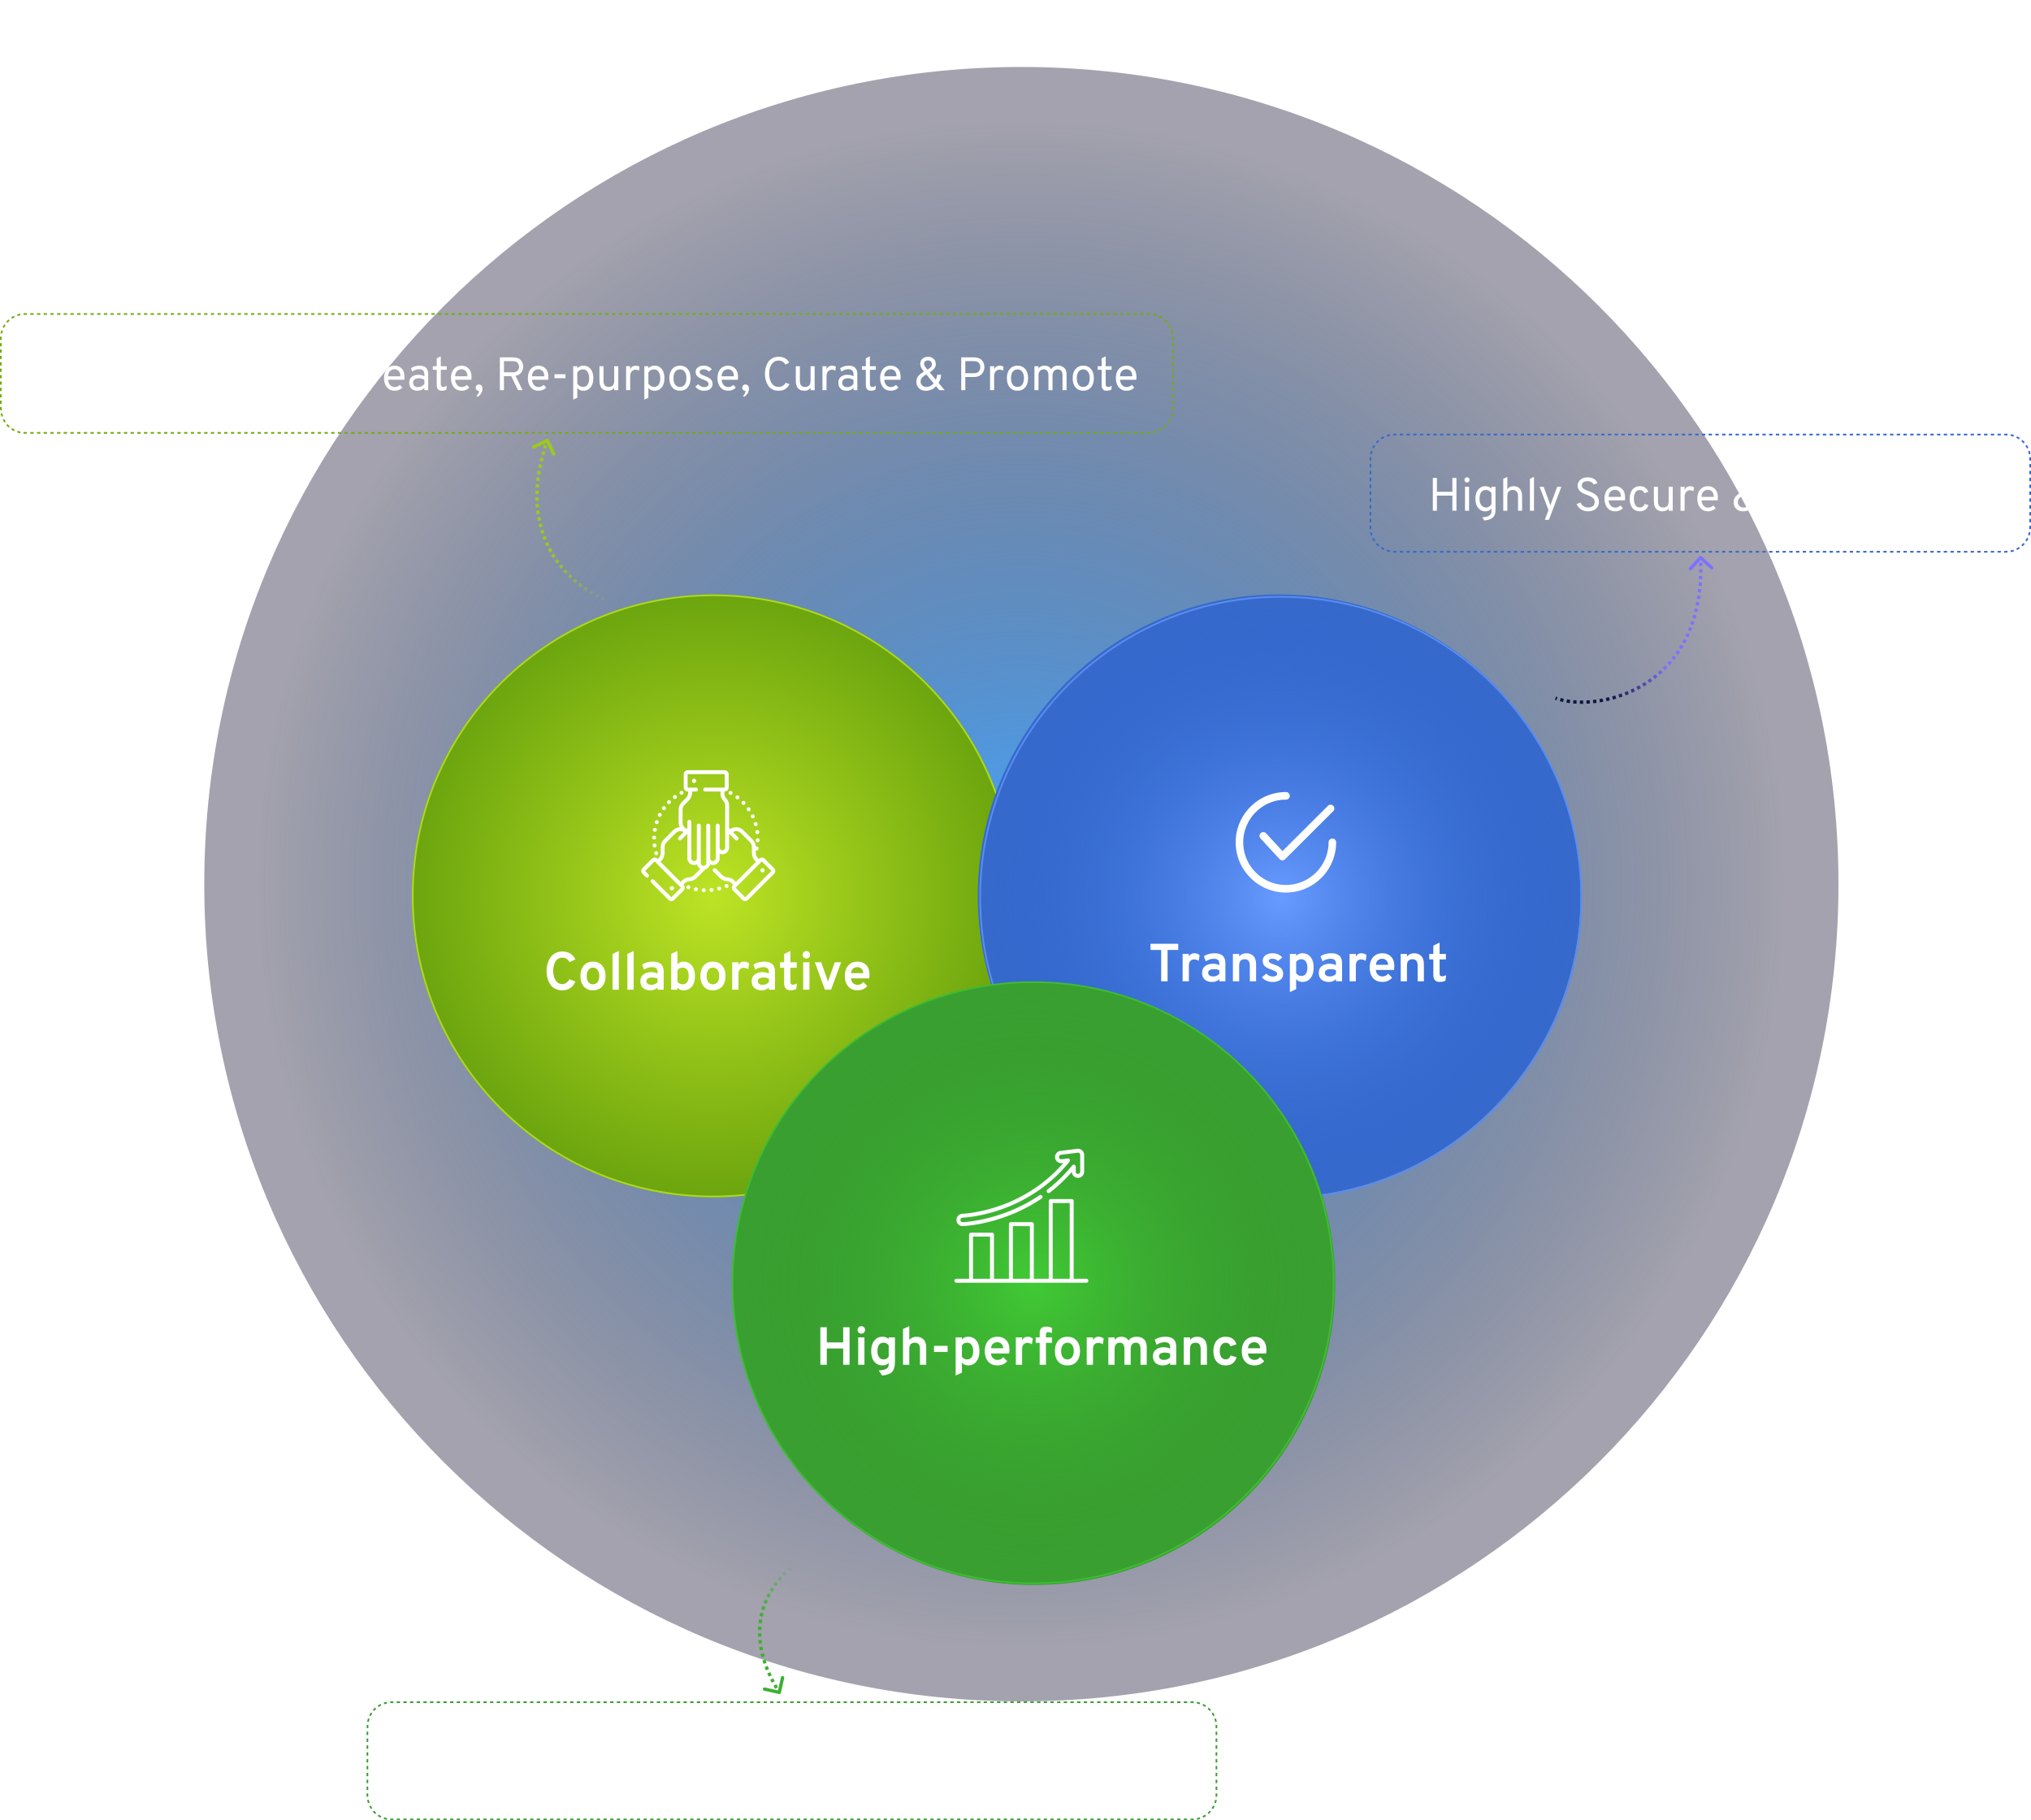 <svg xmlns:xlink="http://www.w3.org/1999/xlink" xmlns="http://www.w3.org/2000/svg" width="1213" height="1087"
     fill="none">
    <style><![CDATA[.B{fill:#fff}.C{fill-rule:evenodd}.D{color-interpolation-filters:sRGB}.E{flood-opacity:0}]]></style>
    <g filter="url(#A)">
        <path d="M1098 528c0 269.515-218.485 488-488 488S122 797.515 122 528 340.485 40 610 40s488 218.485 488 488z"
              fill="url(#E)"/>
    </g>
    <use xlink:href="#L" fill="#77c712"/>
    <use xlink:href="#L" fill="url(#F)"/>
    <use xlink:href="#M" fill="#aed820" class="C"/>
    <path d="M415.869 529.92l-.235 1.148.226-1.149a1.172 1.172 0 1 0-.453 2.299.17.17 0 0 0 .022.004 1.19 1.19 0 0 0 .221.022 1.17 1.17 0 0 0 1.149-.952 1.17 1.17 0 0 0-.93-1.372zm8.959.377l.117 1.165-.12-1.165c-.644.066-1.112.642-1.046 1.286a1.17 1.17 0 0 0 1.164 1.052l.122-.006.032-.004a1.17 1.17 0 0 0 1.024-1.294c-.072-.64-.652-1.102-1.293-1.034zm-4.486.146a1.17 1.17 0 0 0-1.231 1.118 1.18 1.18 0 0 0 1.125 1.224l.054.001a1.17 1.17 0 0 0 1.17-1.119c.029-.646-.471-1.194-1.118-1.224zm-8.802-1.714l-.015-.006c-.609-.218-1.273.1-1.492.709a1.18 1.18 0 0 0 .714 1.503 1.17 1.17 0 1 0 .793-2.206zm17.711.747l.289 1.136-.293-1.135a1.17 1.17 0 0 0-.843 1.427c.137.528.613.88 1.134.88.097 0 .196-.012.294-.038.005-.001.026-.007.031-.008a1.17 1.17 0 0 0 .82-1.432c-.166-.622-.808-.993-1.432-.83zm4.237-1.478l.464 1.075-.468-1.074c-.593.259-.865.949-.607 1.543.193.441.624.704 1.076.704.155 0 .315-.032.467-.098a.24.24 0 0 0 .028-.013c.588-.265.848-.953.585-1.542s-.954-.854-1.545-.595zm-26.424-53.419c.188 0 .379-.045.555-.139a1.172 1.172 0 0 0-1.103-2.068l-.014.007c-.57.305-.78 1.011-.475 1.582.21.394.618.618 1.037.618zm-13.555 13.088a1.17 1.17 0 0 0 1.582-.494l.021-.041a1.172 1.172 0 1 0-2.098-1.046c-.299.573-.078 1.28.495 1.581zm-1.65 4.407c.124.043.251.063.376.063a1.17 1.17 0 0 0 1.109-.797l.016-.046a1.172 1.172 0 1 0-2.237-.703c-.205.613.124 1.277.736 1.483zm3.961-8.506c.209.151.45.224.689.224a1.17 1.17 0 0 0 .948-.482l.016-.021a1.17 1.17 0 0 0-.272-1.632c-.526-.377-1.258-.256-1.635.269l.944.694-.948-.689a1.17 1.17 0 0 0 .258 1.637zm7.265-6.459c.246 0 .494-.078.706-.239a1.172 1.172 0 0 0-1.384-1.891l-.03.022c-.515.391-.617 1.128-.226 1.643a1.17 1.17 0 0 0 .934.465zm-12.272 32.74a1.17 1.17 0 0 0 1.118.826 1.15 1.15 0 0 0 .345-.053 1.17 1.17 0 0 0 .779-1.456 1.17 1.17 0 0 0-1.435-.808c-.625.17-.993.815-.823 1.439l.016.052zm8.733-29.652a1.17 1.17 0 0 0 .839-.352c.457-.458.457-1.2 0-1.657a1.17 1.17 0 0 0-1.658 0l-.019.02a1.17 1.17 0 0 0 .018 1.655c.228.224.524.334.82.334zm-7.438 24.542c-.083-.637-.664-1.089-1.301-1.013a1.17 1.17 0 0 0-1.025 1.303l.006.047a1.17 1.17 0 0 0 1.158.999c.056 0 .113-.004.171-.013.638-.092 1.08-.686.991-1.323zm-1.473-3.357l.036.001a1.17 1.17 0 0 0 1.17-1.138l.002-.05c0-.647-.525-1.172-1.172-1.172a1.17 1.17 0 0 0-1.172 1.157 1.17 1.17 0 0 0 1.136 1.202zm.257-4.699c.071.012.139.018.208.018.557 0 1.051-.398 1.153-.965l.008-.051a1.17 1.17 0 0 0-.989-1.33c-.633-.094-1.226.341-1.328.972-.111.636.313 1.242.948 1.356zm55.28-12.746c.227.33.592.506.964.506.229 0 .461-.067.664-.206.532-.367.667-1.097.301-1.63l-.974.652.97-.658a1.17 1.17 0 0 0-1.627-.312c-.536.363-.676 1.092-.313 1.628l.015.02zm5.985 11.793c-.644.072-1.106.653-1.034 1.296l.006.051c.084.584.586 1.005 1.159 1.005.055 0 .111-.003.168-.011.635-.091 1.078-.676.996-1.311-.074-.642-.656-1.102-1.295-1.03zm-1.978-3.308l.005.015a1.17 1.17 0 0 0 1.123.842 1.15 1.15 0 0 0 .331-.048 1.17 1.17 0 0 0 .794-1.455l-.005-.015a1.172 1.172 0 0 0-2.248.661zm-1.655-4.381c.204.416.622.658 1.057.658a1.16 1.16 0 0 0 .514-.12 1.17 1.17 0 0 0 .535-1.565l-1.062.495 1.061-.498a1.17 1.17 0 0 0-1.559-.563c-.585.275-.838.972-.564 1.558l.018.035zm-5.304-7.764c.23.235.533.352.837.352.296 0 .592-.111.82-.335a1.18 1.18 0 0 0-1.626-1.71 1.17 1.17 0 0 0-.066 1.656l.035.037zm9.317 20.346c-.644-.016-1.183.489-1.205 1.133a1.17 1.17 0 0 0 1.105 1.223c.023.002.044.002.067.002a1.17 1.17 0 0 0 1.168-1.107l.002-.048a1.17 1.17 0 0 0-1.137-1.203zm-16.811-26.1l.028.015a1.16 1.16 0 0 0 .547.137c.417 0 .82-.225 1.032-.618.305-.569.09-1.279-.476-1.587l-.567 1.026.563-1.028c-.567-.311-1.28-.103-1.591.464s-.103 1.28.464 1.591zm3.964 2.571l.018.014c.212.161.46.238.708.238a1.17 1.17 0 0 0 .934-.464c.391-.516.29-1.25-.225-1.642l-.008-.005a1.17 1.17 0 0 0-1.643.215c-.394.514-.297 1.25.216 1.644zm22.587 41.27l-5.501-5.511a2.46 2.46 0 0 0-1.753-.727c-.661 0-1.284.258-1.751.727l-.128.128-.361-.362c-.446-.447-.792-.968-1.026-1.535a1.19 1.19 0 0 0-.084-.217 4.75 4.75 0 0 1-.273-1.592v-1.559a1.17 1.17 0 0 0 .349.119c.067.011.133.017.199.017a1.17 1.17 0 0 0 1.151-.961 1.17 1.17 0 0 0-1.706-1.258c-.072-1.665-.753-3.22-1.937-4.406l-5.337-5.347c-1.197-1.199-2.79-1.859-4.483-1.859-1.311 0-2.56.397-3.614 1.133l-.566-.57v-13.403a6.65 6.65 0 0 0-1.651-4.389 4.73 4.73 0 0 1-1.174-3.121v-.982h.08a2.48 2.48 0 0 0 2.478-2.478v-7.795a2.48 2.48 0 0 0-2.478-2.478h-21.89a2.48 2.48 0 0 0-2.477 2.478v7.795a2.48 2.48 0 0 0 2.477 2.478h.181v.514c0 1.263-.492 2.451-1.383 3.344l-2.363 2.367a6.61 6.61 0 0 0-1.944 4.701v7.561c0 1.027.247 1.997.681 2.856-1.554.09-3.003.738-4.112 1.848l-5.337 5.347a6.61 6.61 0 0 0-1.944 4.701v3.347a4.7 4.7 0 0 1-1.383 3.344l-.357.358-.131-.124a2.46 2.46 0 0 0-3.504 0l-5.502 5.511c-.964.966-.964 2.538 0 3.505l1.884 1.886a1.17 1.17 0 0 0 1.658.002c.457-.458.459-1.199.001-1.658l-1.884-1.887c-.053-.053-.053-.139 0-.192l5.502-5.511c.051-.051.135-.052.186 0l.956.958h.001l13.06 13.083 1.463 1.466c.053.053.053.139 0 .192l-5.501 5.511c-.052.052-.136.052-.187 0l-10.278-10.296a1.172 1.172 0 1 0-1.659 1.656l10.279 10.296a2.46 2.46 0 0 0 3.504 0l5.501-5.511c.964-.966.964-2.538 0-3.504l-.06-.06.694-.695c.81-.813 1.887-1.301 3.032-1.375 1.61-.104 3.126-.791 4.266-1.935l5.054-5.064c1.458-.383 2.592-1.57 2.901-3.057a3.97 3.97 0 0 0 1.712.386c2.204 0 3.997-1.795 3.997-4.002v-2.782c.505.23 1.064.359 1.654.359 2.204 0 3.996-1.795 3.996-4.002v-8.226l3.605 3.622a1.17 1.17 0 0 0 .831.345c.299 0 .598-.113.827-.341.458-.457.46-1.198.004-1.657l-3.006-3.02a3.96 3.96 0 0 1 4.744.681l5.337 5.345c.812.814 1.26 1.896 1.26 3.046v3.347a7.03 7.03 0 0 0 2.067 5l.364.365-1.7 1.703-10.281 10.298-.573-.574-.018-.017-.101-.102c-1.213-1.215-2.825-1.946-4.538-2.057-1.041-.067-2.022-.512-2.763-1.254l-3.851-3.83c-.459-.456-1.201-.455-1.658.004s-.454 1.202.005 1.658l3.849 3.826c1.14 1.144 2.656 1.831 4.267 1.935a4.71 4.71 0 0 1 3.031 1.374l.057.057a1.12 1.12 0 0 0 .097.098l.54.54-.06.061c-.964.966-.964 2.538 0 3.504l5.501 5.511c.468.468 1.09.727 1.753.727a2.46 2.46 0 0 0 1.752-.727l15.48-15.507c.964-.966.964-2.538 0-3.504zm-10.091-11.653l-.022-.003-.214-.044.236.047zm-37.703 15.929a4.29 4.29 0 0 1-2.76 1.251c-1.713.111-3.325.842-4.538 2.057l-.692.693-.623-.624-.023-.024-11.335-11.353.364-.365a7.03 7.03 0 0 0 2.067-5v-3.347a4.28 4.28 0 0 1 1.26-3.046l5.337-5.345a3.96 3.96 0 0 1 2.824-1.172c.684 0 1.342.172 1.926.494l-3.01 3.016a1.17 1.17 0 0 0 .829 1.999c.3 0 .601-.115.83-.343l3.595-3.603v14.63c0 2.207 1.793 4.002 3.997 4.002a3.97 3.97 0 0 0 1.735-.396c.238 1.161.98 2.14 1.986 2.698l-3.769 3.778zm18.629-16.506a1.66 1.66 0 0 1-1.653 1.658 1.66 1.66 0 0 1-1.654-1.658v-13.072a1.172 1.172 0 1 0-2.343 0v19.497a1.66 1.66 0 0 1-1.654 1.658c-.818 0-1.498-.6-1.629-1.384v-19.785a1.17 1.17 0 1 0-2.368.014v19.496a4.26 4.26 0 0 0 .024.44v2.361c0 .915-.741 1.659-1.653 1.659a1.66 1.66 0 0 1-1.653-1.659v-22.325a1.172 1.172 0 1 0-2.344 0v19.524a1.66 1.66 0 0 1-1.653 1.659c-.912 0-1.653-.744-1.653-1.659V490.76c0-.648-.525-1.173-1.172-1.173a1.17 1.17 0 0 0-1.172 1.173v4.032c-.098.031-.194.076-.282.135a4.01 4.01 0 0 1-2.597-3.751v-7.561a4.28 4.28 0 0 1 1.259-3.045l2.363-2.367a7.03 7.03 0 0 0 2.067-5v-.514h2.356a1.172 1.172 0 1 0 0-2.344h-4.88c-.074 0-.134-.06-.134-.134v-7.795c0-.074.06-.135.134-.135h21.89c.074 0 .134.061.134.135v7.795c0 .074-.06.134-.134.134h-11.508c-.647 0-1.172.525-1.172 1.172s.525 1.172 1.172 1.172h9.084v.982c0 1.719.623 3.376 1.755 4.667a4.31 4.31 0 0 1 1.07 2.843v24.953zm27.506 14.078l-15.48 15.507c-.026.026-.057.039-.093.039s-.067-.013-.094-.039l-5.501-5.511c-.053-.053-.053-.139 0-.192l.886-.888h0l8.987-9.002 5.607-5.617a.13.13 0 0 1 .186 0l5.502 5.511c.053.053.053.139 0 .192zm-46.087-55.149a1.25 1.25 0 1 0 0 2.5 1.25 1.25 0 1 0 0-2.5zm40.875 53.419a1.25 1.25 0 1 0 0 2.5 1.25 1.25 0 1 0 0-2.5zm-52.877 11.956a1.25 1.25 0 1 0-1.248 1.25 1.25 1.25 0 0 0 1.248-1.25z"
          class="B"/>
    <g filter="url(#B)" class="B">
        <path d="M335.816 589.384c-1.344 0-2.56-.224-3.648-.672s-1.984-1.045-2.688-1.792c-.683-.746-1.259-1.632-1.728-2.656a14.18 14.18 0 0 1-1.024-3.136c-.192-1.066-.288-2.176-.288-3.328a15.72 15.72 0 0 1 .512-4c.341-1.301.864-2.528 1.568-3.68.704-1.173 1.685-2.112 2.944-2.816 1.259-.725 2.709-1.088 4.352-1.088 1.984 0 3.648.47 4.992 1.408 1.344.918 2.283 2.038 2.816 3.36l-3.456 1.568c-.597-.917-1.227-1.589-1.888-2.016-.64-.426-1.461-.64-2.464-.64-.981 0-1.845.246-2.592.736-.725.47-1.291 1.11-1.696 1.92-.384.79-.672 1.632-.864 2.528-.171.875-.256 1.782-.256 2.72 0 2.091.459 3.926 1.376 5.504.939 1.579 2.283 2.368 4.032 2.368 1.707 0 3.136-.96 4.288-2.88l3.552 1.344c-1.557 3.499-4.171 5.248-7.84 5.248z"/>
        <use xlink:href="#N"/>
        <path d="M365.83 589v-21.344l3.744-1.76V589h-3.744z"/>
        <path d="M374.705 589v-21.344l3.744-1.76V589h-3.744z"/>
        <path d="M392.732 589v-1.312c-1.088 1.131-2.539 1.696-4.352 1.696-1.749 0-3.179-.469-4.288-1.408-1.088-.96-1.632-2.304-1.632-4.032 0-1.77.619-3.114 1.856-4.032 1.259-.917 2.773-1.376 4.544-1.376 1.557 0 2.848.288 3.872.864v-.864c0-1.045-.267-1.802-.8-2.272-.512-.469-1.312-.704-2.4-.704a8.33 8.33 0 0 0-4.864 1.536l-1.152-3.04c1.771-1.194 3.904-1.792 6.4-1.792.853 0 1.6.075 2.24.224.661.128 1.333.395 2.016.8.704.406 1.248 1.046 1.632 1.92s.576 1.963.576 3.264V589h-3.648zm-3.648-2.912c1.429 0 2.645-.522 3.648-1.568v-2.112c-.939-.448-2.027-.672-3.264-.672-1.003 0-1.813.182-2.432.544s-.928.918-.928 1.664c0 .662.256 1.184.768 1.568s1.248.576 2.208.576z"/>
        <path d="M408.217 589.384c-1.536 0-2.741-.544-3.616-1.632V589h-3.744v-21.408l3.744-1.696v7.968c.918-1.066 2.144-1.6 3.68-1.6 2.027 0 3.659.768 4.896 2.304 1.259 1.536 1.888 3.616 1.888 6.24 0 2.731-.608 4.843-1.824 6.336s-2.89 2.24-5.024 2.24zm-.448-3.584c1.152 0 2.027-.437 2.624-1.312.619-.896.928-2.122.928-3.68 0-1.621-.309-2.858-.928-3.712s-1.493-1.28-2.624-1.28c-1.408 0-2.464.534-3.168 1.6v6.816c.683 1.046 1.739 1.568 3.168 1.568z"/>
        <use xlink:href="#N" x="71.625"/>
        <path d="M437.295 589v-16.352h3.744v1.696c.661-1.386 1.781-2.08 3.36-2.08 1.152 0 2.165.374 3.04 1.12l-.544 3.424c-.811-.576-1.739-.864-2.784-.864a2.96 2.96 0 0 0-2.176.896c-.597.598-.896 1.6-.896 3.008V589h-3.744z"/>
        <path d="M459.201 589v-1.312c-1.088 1.131-2.539 1.696-4.352 1.696-1.75 0-3.179-.469-4.288-1.408-1.088-.96-1.632-2.304-1.632-4.032 0-1.77.618-3.114 1.856-4.032 1.258-.917 2.773-1.376 4.544-1.376 1.557 0 2.848.288 3.872.864v-.864c0-1.045-.267-1.802-.8-2.272-.512-.469-1.312-.704-2.4-.704a8.33 8.33 0 0 0-4.864 1.536l-1.152-3.04c1.77-1.194 3.904-1.792 6.4-1.792.853 0 1.6.075 2.24.224.661.128 1.333.395 2.016.8.704.406 1.248 1.046 1.632 1.92s.576 1.963.576 3.264V589h-3.648zm-3.648-2.912c1.429 0 2.645-.522 3.648-1.568v-2.112c-.939-.448-2.027-.672-3.264-.672-1.003 0-1.814.182-2.432.544s-.928.918-.928 1.664c0 .662.256 1.184.768 1.568s1.248.576 2.208.576z"/>
        <use xlink:href="#O"/>
        <path d="M483.158 569.768a2.13 2.13 0 0 1-1.568.64c-.619 0-1.152-.213-1.6-.64-.427-.448-.64-.981-.64-1.6a2.13 2.13 0 0 1 .64-1.568 2.24 2.24 0 0 1 1.6-.64c.619 0 1.141.214 1.568.64a2.13 2.13 0 0 1 .64 1.568c0 .619-.213 1.152-.64 1.6zM479.702 589v-16.352h3.744V589h-3.744z"/>
        <path d="M492.648 589l-5.984-16.352h3.808l3.616 10.208.448 1.472a10.09 10.09 0 0 1 .448-1.472l3.552-10.208h3.808L496.36 589h-3.712z"/>
        <use xlink:href="#P"/>
    </g>
    <use xlink:href="#L" x="338" fill="#3669cb"/>
    <path d="M944.886 535.886c0 99.411-80.589 180-180 180s-180-80.589-180-180 80.589-180 180-180 180 80.588 180 180z"
          fill="url(#G)"/>
    <path d="M764.886 714.886c98.859 0 179-80.141 179-179s-80.141-179-179-179-179 80.141-179 179 80.141 179 179 179zm0 1c99.411 0 180-80.589 180-180s-80.589-180-180-180-180 80.588-180 180 80.589 180 180 180z"
          fill="#598df2" class="C"/>
    <path d="M796.284 481.202a2.26 2.26 0 0 0-3.197-.003l-27.128 27.056-9.788-10.63a2.261 2.261 0 1 0-3.327 3.063l11.382 12.361a2.26 2.26 0 0 0 1.615.729l.048.001c.598 0 1.173-.238 1.597-.66L796.28 484.4a2.26 2.26 0 0 0 .004-3.198zm-.545 19.537a2.26 2.26 0 0 0-2.262 2.261c0 14.049-11.428 25.477-25.477 25.477S742.523 517.049 742.523 503s11.429-25.477 25.477-25.477a2.262 2.262 0 1 0 0-4.523c-16.542 0-30 13.458-30 30s13.458 30 30 30 30-13.459 30-30a2.26 2.26 0 0 0-2.261-2.261z"
          class="B"/>
    <g filter="url(#C)" class="B">
        <path d="M697.334 565.28V584h-3.84v-18.72h-6.368v-3.68h16.576v3.68h-6.368z"/>
        <use xlink:href="#Q"/>
        <path d="M728.214 584v-1.312c-1.088 1.131-2.538 1.696-4.352 1.696-1.749 0-3.178-.469-4.288-1.408-1.088-.96-1.632-2.304-1.632-4.032 0-1.77.619-3.114 1.856-4.032 1.259-.917 2.774-1.376 4.544-1.376 1.558 0 2.848.288 3.872.864v-.864c0-1.045-.266-1.802-.8-2.272-.512-.469-1.312-.704-2.4-.704-1.77 0-3.392.512-4.864 1.536l-1.152-3.04c1.771-1.194 3.904-1.792 6.4-1.792.854 0 1.6.075 2.24.224.662.128 1.334.395 2.016.8.704.406 1.248 1.046 1.632 1.92s.576 1.963.576 3.264V584h-3.648zm-3.648-2.912a4.86 4.86 0 0 0 3.648-1.568v-2.112c-.938-.448-2.026-.672-3.264-.672-1.002 0-1.813.182-2.432.544s-.928.918-.928 1.664c0 .662.256 1.184.768 1.568s1.248.576 2.208.576z"/>
        <path d="M746.452 584v-9.376c0-2.538-1.014-3.808-3.04-3.808-2.219 0-3.328 1.248-3.328 3.744V584h-3.744v-16.352h3.744v1.536c1.066-1.28 2.506-1.92 4.32-1.92 1.706 0 3.093.534 4.16 1.6 1.088 1.067 1.632 2.763 1.632 5.088V584h-3.744z"/>
        <path d="M760.088 584.384c-1.323 0-2.571-.256-3.744-.768-1.152-.512-2.027-1.194-2.624-2.048l2.56-2.176c1.152 1.152 2.421 1.728 3.808 1.728 1.77 0 2.656-.533 2.656-1.6 0-.362-.16-.693-.48-.992a3.06 3.06 0 0 0-.992-.672c-.342-.17-.907-.416-1.696-.736-1.878-.618-3.254-1.322-4.128-2.112-.854-.81-1.28-1.877-1.28-3.2 0-1.429.544-2.538 1.632-3.328 1.109-.81 2.506-1.216 4.192-1.216 2.474 0 4.426.843 5.856 2.528l-2.592 2.112c-.96-.917-2.048-1.376-3.264-1.376-1.472 0-2.208.448-2.208 1.344 0 .448.266.832.8 1.152.554.32 1.354.651 2.4.992 1.77.598 3.104 1.302 4 2.112.917.811 1.376 1.942 1.376 3.392 0 1.558-.566 2.763-1.696 3.616-1.131.832-2.656 1.248-4.576 1.248z"/>
        <path d="M777.827 584.384c-1.579 0-2.816-.565-3.712-1.696v6.016l-3.744 1.728v-22.784h3.744v1.248c.896-1.088 2.144-1.632 3.744-1.632 2.069 0 3.701.758 4.896 2.272 1.216 1.494 1.824 3.595 1.824 6.304 0 2.646-.619 4.736-1.856 6.272-1.237 1.515-2.869 2.272-4.896 2.272zm-.544-3.584c1.131 0 2.005-.426 2.624-1.28s.928-2.08.928-3.68c0-1.514-.309-2.73-.928-3.648s-1.493-1.376-2.624-1.376c-1.387 0-2.443.534-3.168 1.6v6.784c.747 1.067 1.803 1.6 3.168 1.6z"/>
        <path d="M797.902 584v-1.312c-1.088 1.131-2.539 1.696-4.352 1.696-1.75 0-3.179-.469-4.288-1.408-1.088-.96-1.632-2.304-1.632-4.032 0-1.77.618-3.114 1.856-4.032 1.258-.917 2.773-1.376 4.544-1.376 1.557 0 2.848.288 3.872.864v-.864c0-1.045-.267-1.802-.8-2.272-.512-.469-1.312-.704-2.4-.704a8.33 8.33 0 0 0-4.864 1.536l-1.152-3.04c1.77-1.194 3.904-1.792 6.4-1.792.853 0 1.6.075 2.24.224.661.128 1.333.395 2.016.8.704.406 1.248 1.046 1.632 1.92s.576 1.963.576 3.264V584h-3.648zm-3.648-2.912c1.429 0 2.645-.522 3.648-1.568v-2.112c-.939-.448-2.027-.672-3.264-.672-1.003 0-1.814.182-2.432.544s-.928.918-.928 1.664c0 .662.256 1.184.768 1.568s1.248.576 2.208.576z"/>
        <use xlink:href="#Q" x="99.719"/>
        <use xlink:href="#P" x="313.451" y="-5"/>
        <path d="M846.67 584v-9.376c0-2.538-1.013-3.808-3.04-3.808-2.218 0-3.328 1.248-3.328 3.744V584h-3.744v-16.352h3.744v1.536c1.067-1.28 2.507-1.92 4.32-1.92 1.707 0 3.094.534 4.16 1.6 1.088 1.067 1.632 2.763 1.632 5.088V584h-3.744z"/>
        <use xlink:href="#O" x="387.732" y="-5"/>
    </g>
    <path d="M797.447 766.517c0 99.411-80.588 180-180 180s-180-80.589-180-180 80.589-180 180-180 180 80.588 180 180z"
          fill="#399f30"/>
    <path d="M797 766c0 99.411-80.589 180-180 180s-180-80.589-180-180 80.589-180 180-180 180 80.589 180 180z"
          fill="url(#H)"/>
    <use xlink:href="#M" x="191" y="231" fill="#3ebc33" class="C"/>
    <path d="M648.826 763.652h-7.593v-46.419c0-.649-.526-1.174-1.174-1.174h-12.525c-.648 0-1.174.525-1.174 1.174v46.419h-8.924V731.01c0-.649-.525-1.175-1.174-1.175h-12.524c-.649 0-1.174.526-1.174 1.175v32.642h-8.924v-26.38c0-.649-.526-1.174-1.174-1.174h-12.525c-.648 0-1.174.525-1.174 1.174v26.379h-7.593c-.648 0-1.174.526-1.174 1.175s.526 1.174 1.174 1.174h77.652c.648 0 1.174-.526 1.174-1.174s-.526-1.174-1.174-1.174zm-57.534 0h-10.177v-25.206h10.177v25.206zm23.796 0h-10.176v-31.468h10.176v31.468zm23.797 0h-10.177v-45.245h10.177v45.245zm7.366-76.731a3.68 3.68 0 0 0-2.892-.892l-10.019 1.252c-1.989.249-3.443 2.116-3.194 4.107.251 2.012 2.092 3.446 4.107 3.194l.817-.102c-12.298 14.259-26.917 21.628-37.248 25.331-12.882 4.618-22.908 5.013-23.006 5.017-2.025.063-3.623 1.763-3.562 3.788a3.66 3.66 0 0 0 3.676 3.568c.037 0 .075 0 .113-.002.446-.013 11.074-.388 25.076-5.378 7.872-2.805 15.279-6.528 22.015-11.067.538-.362.68-1.092.317-1.63s-1.092-.68-1.63-.318c-6.573 4.43-13.803 8.064-21.49 10.803-13.658 4.867-23.929 5.23-24.358 5.243l-.043.001c-.723 0-1.307-.567-1.329-1.291-.022-.733.556-1.347 1.289-1.37.103-.004 10.415-.382 23.724-5.153 11.15-3.997 27.171-12.158 40.176-28.34.648-.806-.037-2.029-1.061-1.901l-3.767.471c-.653.081-1.288-.347-1.453-.985-.2-.768.337-1.558 1.122-1.656l10.02-1.252c.783-.099 1.496.533 1.496 1.32v10.02c0 .733-.597 1.33-1.331 1.33s-1.331-.597-1.331-1.33v-3.038a1.19 1.19 0 0 0-.759-1.098c-.463-.175-1.011-.028-1.325.356-4.385 5.373-9.379 10.236-14.842 14.452-.513.396-.608 1.133-.212 1.647s1.134.608 1.647.212a93.07 93.07 0 0 0 13.147-12.366c.087 1.952 1.702 3.514 3.675 3.514 2.029 0 3.679-1.651 3.679-3.679v-10.02a3.68 3.68 0 0 0-1.244-2.758z"
          class="B"/>
    <g filter="url(#D)" class="B">
        <path d="M503.587 813v-9.728h-9.792V813h-3.84v-22.4h3.84v9.056h9.792V790.6h3.808V813h-3.808z"/>
        <path d="M515.998 793.768a2.13 2.13 0 0 1-1.568.64c-.619 0-1.152-.213-1.6-.64-.427-.448-.64-.981-.64-1.6a2.13 2.13 0 0 1 .64-1.568 2.24 2.24 0 0 1 1.6-.64c.618 0 1.141.214 1.568.64s.64.95.64 1.568a2.24 2.24 0 0 1-.64 1.6zM512.542 813v-16.352h3.744V813h-3.744z"/>
        <path d="M526.799 819.4l-1.984-3.008c2.24-.149 3.787-.501 4.64-1.056.875-.533 1.312-1.365 1.312-2.496v-.928c-.896.982-2.133 1.472-3.712 1.472-2.005 0-3.637-.736-4.896-2.208-1.237-1.493-1.856-3.616-1.856-6.368 0-2.645.619-4.725 1.856-6.24 1.259-1.536 2.902-2.304 4.928-2.304 1.536 0 2.763.459 3.68 1.376v-.992h3.744v14.72c0 2.71-.586 4.672-1.76 5.888-1.152 1.216-3.136 1.931-5.952 2.144zm.896-9.6c1.344 0 2.368-.533 3.072-1.6v-6.784c-.746-1.066-1.77-1.6-3.072-1.6-1.173 0-2.08.427-2.72 1.28-.618.854-.928 2.091-.928 3.712 0 1.536.32 2.752.96 3.648s1.536 1.344 2.688 1.344z"/>
        <path d="M539.322 813v-21.376l3.744-1.728v8.288c1.067-1.28 2.507-1.92 4.32-1.92 1.707 0 3.093.534 4.16 1.6 1.088 1.067 1.632 2.763 1.632 5.088V813h-3.744v-9.44c0-2.496-1.013-3.744-3.04-3.744-2.219 0-3.328 1.227-3.328 3.68V813h-3.744z"/>
        <path d="M557.822 805.32v-3.616h8.128v3.616h-8.128z"/>
        <path d="M578.216 813.384c-1.579 0-2.816-.565-3.712-1.696v6.016l-3.744 1.728v-22.784h3.744v1.248c.896-1.088 2.144-1.632 3.744-1.632 2.069 0 3.701.758 4.896 2.272 1.216 1.494 1.824 3.595 1.824 6.304 0 2.646-.619 4.736-1.856 6.272-1.238 1.515-2.87 2.272-4.896 2.272zm-.544-3.584c1.13 0 2.005-.426 2.624-1.28s.928-2.08.928-3.68c0-1.514-.31-2.73-.928-3.648s-1.494-1.376-2.624-1.376c-1.387 0-2.443.534-3.168 1.6v6.784c.746 1.067 1.802 1.6 3.168 1.6z"/>
        <path d="M595.73 813.384c-2.325 0-4.17-.757-5.536-2.272-1.344-1.536-2.016-3.637-2.016-6.304 0-2.645.683-4.725 2.048-6.24 1.366-1.536 3.2-2.304 5.504-2.304 2.091 0 3.798.651 5.12 1.952 1.344 1.302 2.016 3.211 2.016 5.728 0 .875-.042 1.643-.128 2.304H591.89c.064 1.152.459 2.08 1.184 2.784a3.74 3.74 0 0 0 2.656 1.056c1.451 0 2.603-.565 3.456-1.696l2.368 2.432c-1.429 1.707-3.37 2.56-5.824 2.56zm-3.808-10.24h7.232c-.085-1.173-.448-2.058-1.088-2.656-.64-.618-1.418-.928-2.336-.928-1.066 0-1.952.299-2.656.896-.682.576-1.066 1.472-1.152 2.688z"/>
        <path d="M606.697 813v-16.352h3.744v1.696c.661-1.386 1.781-2.08 3.36-2.08 1.152 0 2.165.374 3.04 1.12l-.544 3.424c-.811-.576-1.739-.864-2.784-.864a2.96 2.96 0 0 0-2.176.896c-.597.598-.896 1.6-.896 3.008V813h-3.744z"/>
        <path d="M624.685 799.912V813h-3.744v-13.088h-2.368v-3.264h2.368v-2.56c0-2.581 1.291-3.872 3.872-3.872 1.302 0 2.454.256 3.456.768v3.072c-.874-.362-1.653-.544-2.336-.544-.832 0-1.248.427-1.248 1.28v1.856h3.584v3.264h-3.584z"/>
        <path d="M637.51 813.384c-2.304 0-4.128-.757-5.472-2.272s-2.016-3.605-2.016-6.272.672-4.757 2.016-6.272c1.344-1.536 3.168-2.304 5.472-2.304s4.128.768 5.472 2.304c1.365 1.515 2.048 3.606 2.048 6.272s-.672 4.758-2.016 6.272-3.179 2.272-5.504 2.272zm0-3.584c1.173 0 2.091-.437 2.752-1.312.683-.874 1.024-2.09 1.024-3.648s-.341-2.784-1.024-3.68c-.661-.896-1.579-1.344-2.752-1.344-1.131 0-2.037.459-2.72 1.376-.683.896-1.024 2.112-1.024 3.648s.331 2.752.992 3.648c.683.875 1.6 1.312 2.752 1.312z"/>
        <path d="M649.041 813v-16.352h3.744v1.696c.661-1.386 1.781-2.08 3.36-2.08 1.152 0 2.165.374 3.04 1.12l-.544 3.424c-.811-.576-1.739-.864-2.784-.864a2.96 2.96 0 0 0-2.176.896c-.598.598-.896 1.6-.896 3.008V813h-3.744z"/>
        <path d="M681.147 813v-9.376c0-2.538-.928-3.808-2.784-3.808-.96 0-1.717.331-2.272.992-.533.64-.8 1.6-.8 2.88V813h-3.744v-9.376c0-2.538-.928-3.808-2.784-3.808-.96 0-1.717.331-2.272.992-.533.64-.8 1.6-.8 2.88V813h-3.744v-16.352h3.744v1.504c.939-1.258 2.272-1.888 4-1.888 2.005 0 3.435.768 4.288 2.304 1.045-1.536 2.688-2.304 4.928-2.304 1.835 0 3.285.512 4.352 1.536 1.088 1.003 1.632 2.592 1.632 4.768V813h-3.744z"/>
        <path d="M698.853 813v-1.312c-1.088 1.131-2.539 1.696-4.352 1.696-1.749 0-3.179-.469-4.288-1.408-1.088-.96-1.632-2.304-1.632-4.032 0-1.77.619-3.114 1.856-4.032 1.259-.917 2.773-1.376 4.544-1.376 1.557 0 2.848.288 3.872.864v-.864c0-1.045-.267-1.802-.8-2.272-.512-.469-1.312-.704-2.4-.704a8.33 8.33 0 0 0-4.864 1.536l-1.152-3.04c1.771-1.194 3.904-1.792 6.4-1.792.853 0 1.6.075 2.24.224.661.128 1.333.395 2.016.8.704.406 1.248 1.046 1.632 1.92s.576 1.963.576 3.264V813h-3.648zm-3.648-2.912c1.429 0 2.645-.522 3.648-1.568v-2.112c-.939-.448-2.027-.672-3.264-.672-1.003 0-1.813.182-2.432.544s-.928.918-.928 1.664c0 .662.256 1.184.768 1.568s1.248.576 2.208.576z"/>
        <path d="M717.09 813v-9.376c0-2.538-1.013-3.808-3.04-3.808-2.218 0-3.328 1.248-3.328 3.744V813h-3.744v-16.352h3.744v1.536c1.067-1.28 2.507-1.92 4.32-1.92 1.707 0 3.094.534 4.16 1.6 1.088 1.067 1.632 2.763 1.632 5.088V813h-3.744z"/>
        <path d="M731.974 813.384c-2.24 0-4.021-.757-5.344-2.272-1.301-1.514-1.952-3.605-1.952-6.272s.651-4.757 1.952-6.272c1.323-1.536 3.104-2.304 5.344-2.304 3.371 0 5.536 1.504 6.496 4.512l-3.552 1.184c-.533-1.408-1.472-2.112-2.816-2.112-1.13 0-2.016.448-2.656 1.344s-.96 2.112-.96 3.648c0 1.515.31 2.72.928 3.616.64.875 1.494 1.312 2.56 1.312 1.515 0 2.507-.789 2.976-2.368l3.584 1.088c-.938 3.264-3.125 4.896-6.56 4.896z"/>
        <path d="M749.199 813.384c-2.325 0-4.171-.757-5.536-2.272-1.344-1.536-2.016-3.637-2.016-6.304 0-2.645.683-4.725 2.048-6.24 1.365-1.536 3.2-2.304 5.504-2.304 2.091 0 3.797.651 5.12 1.952 1.344 1.302 2.016 3.211 2.016 5.728 0 .875-.043 1.643-.128 2.304h-10.848c.064 1.152.459 2.08 1.184 2.784a3.74 3.74 0 0 0 2.656 1.056c1.451 0 2.603-.565 3.456-1.696l2.368 2.432c-1.429 1.707-3.371 2.56-5.824 2.56zm-3.808-10.24h7.232c-.085-1.173-.448-2.058-1.088-2.656-.64-.618-1.419-.928-2.336-.928-1.067 0-1.952.299-2.656.896-.683.576-1.067 1.472-1.152 2.688z"/>
    </g>
    <g class="C">
        <path d="M328.967 327.163l.924 1.71-1.745.978-.953-1.766 1.774-.922zm1.909 3.405l1.031 1.652-1.679 1.086-1.065-1.705 1.713-1.033zm-3.599-6.925l.813 1.764-1.803.865-.839-1.821 1.829-.808zm5.719 10.204l1.134 1.585-1.608 1.189-1.17-1.636 1.644-1.138zm-7.185-13.824l.702 1.815-1.854.75-.724-1.873 1.876-.692zm9.507 16.965l1.231 1.513-1.532 1.286-1.27-1.561 1.571-1.238zm-10.746-20.673l.591 1.862-1.897.634-.609-1.921 1.915-.575zm13.258 23.665l1.322 1.436-1.451 1.377-1.363-1.481 1.492-1.332zm-14.269-27.447l.479 1.906-1.932.517-.494-1.965 1.947-.458zm16.959 30.282l1.406 1.354-1.366 1.461-1.448-1.395 1.408-1.42zm-17.742-34.111l.366 1.934-1.959.401-.378-1.991 1.971-.344zm20.598 36.781l1.484 1.269-1.278 1.538-1.528-1.306 1.322-1.501zm-21.159-40.641l.254 1.94-1.979.288-.262-1.996 1.987-.232zm24.168 43.14l1.554 1.18-1.187 1.61-1.599-1.215 1.232-1.575zm-24.516-47.033l.146 1.937-1.992.177-.15-1.99 1.996-.124zm27.665 49.354l1.617 1.087-1.093 1.675-1.664-1.119 1.14-1.643zm-27.807-53.273l.045 1.948-1.999.072-.046-1.999 2-.021zm31.084 55.41l1.677.994-.995 1.735-1.726-1.023 1.044-1.706zm-31.028-59.35l-.053 1.985-1.999-.028.053-2.035 1.999.078zm34.422 61.296l1.733.899-.894 1.788-1.785-.924.946-1.763zm-34.181-65.187l-.144 1.96-1.996-.124.147-2.005 1.993.169zm37.678 66.935l1.787.798-.788 1.838-1.841-.821.842-1.815zm-37.26-70.83l-.228 1.925-1.989-.214.233-1.967 1.984.256zm40.849 72.369l1.837.691-.675 1.883-1.895-.713.733-1.861zM323.029 281.4l-.314 1.954-1.978-.298.321-1.994 1.971.338zm43.94 77.594l1.873.573-.553 1.922-1.936-.592.616-1.903zm-43.203-81.436l-.39 1.933-1.964-.376.397-1.971 1.957.414zm46.961 82.517l1.885.437-.417 1.956-1.954-.454.486-1.939zm-44.348-97.974a1 1 0 0 1 1.336.463l3.926 8.099a1 1 0 0 1-.463 1.336 1 1 0 0 1-1.336-.464l-3.491-7.198-7.198 3.49a1 1 0 1 1-.873-1.8l8.099-3.926zm-1.731 11.633l-.453 1.883-1.949-.45.461-1.918 1.941.485zm49.889 87.15l1.922.291-.258 1.984-2.005-.305.341-1.97zM325.676 269.9l-.535 1.928-1.931-.518.543-1.961 1.923.551zm52.7 91.482l1.936.115-.067 1.999-2.037-.121.168-1.993zm-51.566-95.21l-.585 1.87-1.914-.581.594-1.901 1.905.612zm55.437 95.335l.941-.037.111 1.997-1.004.04-.048-2z"
              fill="url(#I)"/>
        <path d="M14.018 258.968l.064-.998.918.03h1.001v1H15a15.21 15.21 0 0 1-.982-.032zm670.983.032v-1H686l.917-.03.065.998L686 259h-.999zm3.926-.286l-.194-.981c.605-.119 1.195-.278 1.769-.472l.321.947c-.615.208-1.248.378-1.896.506zm3.709-1.258l-.443-.896c.549-.272 1.079-.579 1.585-.917l.556.83a14.96 14.96 0 0 1-1.698.983zm3.254-2.178l-.659-.752a14.13 14.13 0 0 0 1.295-1.295l.752.659a15.15 15.15 0 0 1-1.388 1.388zm2.584-2.944l-.831-.556c.338-.506.645-1.036.917-1.585l.896.443c-.291.589-.62 1.156-.982 1.698zm1.734-3.511l-.947-.321c.194-.574.353-1.164.473-1.769l.98.194c-.128.648-.298 1.281-.506 1.896zm.792-45.868h-1V202l-.03-.917.998-.065.032.982v.955zm-.286-3.882l-.98.194c-.12-.605-.279-1.195-.473-1.769l.947-.321c.208.615.378 1.248.506 1.896zm-1.258-3.709l-.896.443c-.272-.549-.579-1.079-.917-1.585l.83-.556a14.96 14.96 0 0 1 .983 1.698zm-2.178-3.254a15.15 15.15 0 0 0-1.388-1.388l-.659.752a14.13 14.13 0 0 1 1.295 1.295l.752-.659zm-2.944-2.583l-.556.83c-.506-.338-1.036-.645-1.585-.917l.443-.896a14.96 14.96 0 0 1 1.698.983zm-3.511-1.735l-.321.947c-.574-.194-1.164-.353-1.769-.473l.194-.98c.648.128 1.281.298 1.896.506zm-3.841-.76L686 187h-1.001v1H686l.917.03.065-.998zm-5.977-.032v1h1.997v-1h-1.997zm-3.994 0v1h1.997v-1h-1.997zm-3.994 0v1h1.997v-1h-1.997zm-3.994 0v1h1.997v-1h-1.997zm-3.994 0v1h1.997v-1h-1.997zm-3.995 0v1h1.997v-1h-1.997zm-3.994 0v1h1.997v-1h-1.997zm-3.994 0v1h1.997v-1h-1.997zm-3.994 0v1h1.997v-1h-1.997zm-3.994 0v1h1.997v-1h-1.997zm-3.994 0v1h1.997v-1h-1.997zm-3.994 0v1h1.997v-1h-1.997zm-3.994 0v1h1.997v-1h-1.997zm-3.994 0v1h1.997v-1h-1.997zm-3.994 0v1h1.997v-1h-1.997zm-3.994 0v1h1.997v-1h-1.997zm-3.994 0v1h1.997v-1H617.1zm-3.994 0v1h1.997v-1h-1.997zm-3.994 0v1h1.997v-1h-1.997zm-3.994 0v1h1.997v-1h-1.997zm-3.994 0v1h1.997v-1h-1.997zm-3.994 0v1h1.997v-1h-1.997zm-3.994 0v1h1.997v-1h-1.997zm-3.994 0v1h1.997v-1h-1.997zm-3.994 0v1h1.997v-1h-1.997zm-3.994 0v1h1.997v-1h-1.997zm-3.994 0v1h1.997v-1h-1.997zm-3.994 0v1h1.997v-1h-1.997zm-3.994 0v1h1.997v-1h-1.997zm-3.994 0v1h1.997v-1h-1.997zm-3.994 0v1h1.997v-1h-1.997zm-3.994 0v1h1.997v-1h-1.997zm-3.994 0v1h1.997v-1h-1.997zm-3.994 0v1h1.997v-1h-1.997zm-3.994 0v1h1.997v-1h-1.997zm-3.994 0v1h1.997v-1h-1.997zm-3.994 0v1h1.997v-1h-1.997zm-3.994 0v1h1.997v-1h-1.997zm-3.994 0v1h1.997v-1h-1.997zm-3.994 0v1h1.997v-1h-1.997zm-3.994 0v1h1.997v-1h-1.997zm-3.994 0v1h1.997v-1h-1.997zm-3.994 0v1h1.997v-1h-1.997zm-3.994 0v1h1.997v-1h-1.997zm-3.994 0v1h1.997v-1h-1.997zm-3.994 0v1h1.997v-1h-1.997zm-3.994 0v1h1.997v-1h-1.997zm-3.994 0v1h1.997v-1h-1.997zm-3.994 0v1h1.997v-1h-1.997zm-3.994 0v1h1.997v-1h-1.997zm-3.994 0v1h1.997v-1h-1.997zm-3.994 0v1h1.997v-1h-1.997zm-3.994 0v1h1.997v-1h-1.997zm-3.994 0v1h1.997v-1h-1.997zm-3.994 0v1h1.997v-1h-1.997zm-3.994 0v1h1.997v-1h-1.997zm-3.994 0v1h1.996v-1h-1.996zm-3.995 0v1h1.997v-1h-1.997zm-3.994 0v1h1.997v-1h-1.997zm-3.994 0v1h1.997v-1h-1.997zm-3.994 0v1h1.997v-1h-1.997zm-3.994 0v1h1.997v-1h-1.997zm-3.994 0v1h1.997v-1h-1.997zm-3.994 0v1h1.997v-1h-1.997zm-3.994 0v1h1.997v-1h-1.997zm-3.994 0v1h1.997v-1h-1.997zm-3.994 0v1h1.997v-1h-1.997zm-3.994 0v1h1.997v-1h-1.997zm-3.994 0v1h1.997v-1h-1.997zm-3.994 0v1h1.997v-1h-1.997zm-3.994 0v1h1.997v-1h-1.997zm-3.994 0v1h1.997v-1h-1.997zm-3.994 0v1h1.997v-1h-1.997zm-3.994 0v1h1.997v-1h-1.997zm-3.994 0v1h1.997v-1h-1.997zm-3.994 0v1h1.997v-1h-1.997zm-3.994 0v1h1.997v-1h-1.997zm-3.994 0v1h1.997v-1h-1.997zm-3.994 0v1h1.997v-1h-1.997zm-3.994 0v1h1.997v-1h-1.997zm-3.994 0v1h1.997v-1h-1.997zm-3.994 0v1h1.997v-1h-1.997zm-3.994 0v1h1.997v-1h-1.997zm-3.994 0v1h1.997v-1h-1.997zm-3.994 0v1h1.997v-1h-1.997zm-3.994 0v1h1.997v-1h-1.997zm-3.994 0v1h1.997v-1h-1.997zm-3.994 0v1h1.997v-1h-1.997zm-3.994 0v1h1.997v-1h-1.997zm-3.994 0v1h1.997v-1h-1.997zm-3.994 0v1h1.997v-1h-1.997zm-3.994 0v1h1.997v-1h-1.997zm-3.994 0v1h1.997v-1h-1.997zm-3.994 0v1h1.997v-1h-1.997zm-3.994 0v1h1.997v-1h-1.997zm-3.994 0v1h1.997v-1h-1.997zm-3.994 0v1h1.997v-1h-1.997zm-3.994 0v1h1.997v-1h-1.997zm-3.994 0v1h1.997v-1h-1.997zm-3.994 0v1h1.997v-1h-1.997zm-3.994 0v1h1.997v-1h-1.997zm-3.994 0v1h1.997v-1h-1.997zm-3.994 0v1h1.997v-1h-1.997zm-3.994 0v1h1.997v-1h-1.997zm-3.994 0v1h1.997v-1h-1.997zm-3.994 0v1h1.997v-1h-1.997zm-3.995 0v1h1.997v-1h-1.997zm-3.994 0v1h1.997v-1h-1.997zm-3.994 0v1h1.997v-1h-1.997zm-3.994 0v1h1.997v-1h-1.997zm-3.994 0v1h1.997v-1h-1.997zm-3.994 0v1h1.997v-1h-1.997zm-3.994 0v1h1.997v-1h-1.997zm-3.994 0v1h1.997v-1h-1.997zm-3.994 0v1h1.997v-1h-1.997zm-3.994 0v1h1.997v-1h-1.997zm-3.994 0v1h1.997v-1h-1.997zm-3.994 0v1h1.997v-1h-1.997zm-3.994 0v1h1.997v-1h-1.997zm-3.994 0v1h1.997v-1h-1.997zm-3.994 0v1h1.997v-1h-1.997zm-3.994 0v1h1.997v-1h-1.997zm-3.994 0v1h1.997v-1h-1.997zm-3.994 0v1h1.997v-1h-1.997zm-3.994 0v1h1.997v-1h-1.997zm-3.994 0v1h1.997v-1h-1.997zm-3.995 0v1h1.998v-1h-1.998zm-3.994 0v1h1.997v-1h-1.997zm-3.994 0v1h1.997v-1h-1.997zm-3.994 0v1h1.997v-1h-1.997zm-3.994 0v1h1.997v-1h-1.997zm-3.994 0v1h1.997v-1h-1.997zm-3.994 0v1h1.997v-1h-1.997zm-3.994 0v1h1.997v-1h-1.997zm-3.994 0v1h1.997v-1h-1.997zm-3.994 0v1h1.997v-1h-1.997zm-3.994 0v1h1.997v-1h-1.997zm-3.994 0v1h1.997v-1h-1.997zm-3.994 0v1h1.997v-1h-1.997zm-3.994 0v1h1.997v-1h-1.997zm-3.994 0v1h1.997v-1h-1.997zm-3.994 0v1h1.997v-1h-1.997zm-3.994 0v1h1.997v-1h-1.997zm-3.994 0v1h1.997v-1h-1.997zm-3.994 0v1h1.997v-1h-1.997zm-3.994 0v1h1.997v-1h-1.997zm-3.995 0v1h1.997v-1h-1.997zm-3.994 0v1h1.997v-1h-1.997zm-3.994 0v1h1.997v-1h-1.997zm-3.994 0v1h1.997v-1h-1.997zm-3.994 0v1h1.997v-1H81.9zm-3.994 0v1h1.997v-1h-1.997zm-3.994 0v1h1.997v-1h-1.997zm-3.994 0v1h1.997v-1h-1.997zm-3.994 0v1h1.997v-1h-1.997zm-3.994 0v1h1.997v-1H61.93zm-3.994 0v1h1.997v-1h-1.997zm-3.994 0v1h1.997v-1h-1.997zm-3.994 0v1h1.997v-1h-1.997zm-3.994 0v1h1.997v-1h-1.997zm-3.994 0v1h1.997v-1H41.96zm-3.994 0v1h1.997v-1h-1.997zm-3.994 0v1h1.997v-1h-1.997zm-3.994 0v1h1.997v-1h-1.997zm-3.994 0v1h1.997v-1h-1.997zm-3.994 0v1h1.997v-1H21.99zm-3.994 0v1h1.997v-1h-1.997zm-1.997 0v1H15l-.918.03-.064-.998L15 187h.999zM701 204.864h-1v1.909h1v-1.909zm0 3.818h-1v1.909h1v-1.909zm0 3.818h-1v1.909h1V212.5zm0 3.818h-1v1.909h1v-1.909zm0 3.818h-1v1.909h1v-1.909zm0 3.819h-1v1.909h1v-1.909zm0 3.818h-1v1.909h1v-1.909zm0 3.818h-1v1.909h1v-1.909zm0 3.818h-1v1.909h1v-1.909zm0 3.818h-1v1.909h1v-1.909zm0 3.818h-1V244l-.03.917.998.065L701 244v-.955zM683.004 259v-1h-1.997v1h1.997zm-3.994 0v-1h-1.997v1h1.997zm-3.994 0v-1h-1.997v1h1.997zm-3.994 0v-1h-1.997v1h1.997zm-3.994 0v-1h-1.997v1h1.997zm-3.994 0v-1h-1.997v1h1.997zm-3.994 0v-1h-1.997v1h1.997zm-3.994 0v-1h-1.997v1h1.997zm-3.994 0v-1h-1.997v1h1.997zm-3.994 0v-1h-1.997v1h1.997zm-3.994 0v-1h-1.997v1h1.997zm-3.994 0v-1h-1.997v1h1.997zm-3.994 0v-1h-1.997v1h1.997zm-3.994 0v-1h-1.997v1h1.997zm-3.994 0v-1h-1.997v1h1.997zm-3.994 0v-1h-1.997v1h1.997zm-3.994 0v-1h-1.997v1h1.997zm-3.994 0v-1h-1.997v1h1.997zm-3.994 0v-1h-1.997v1h1.997zm-3.994 0v-1h-1.997v1h1.997zm-3.995 0v-1h-1.997v1h1.997zm-3.994 0v-1h-1.997v1h1.997zm-3.994 0v-1h-1.997v1h1.997zm-3.994 0v-1h-1.997v1h1.997zm-3.994 0v-1h-1.997v1h1.997zm-3.994 0v-1h-1.997v1h1.997zm-3.994 0v-1h-1.997v1h1.997zm-3.994 0v-1h-1.997v1h1.997zm-3.994 0v-1h-1.997v1h1.997zm-3.994 0v-1h-1.997v1h1.997zm-3.994 0v-1h-1.997v1h1.997zm-3.994 0v-1h-1.997v1h1.997zm-3.994 0v-1h-1.997v1h1.997zm-3.994 0v-1h-1.997v1h1.997zm-3.994 0v-1h-1.997v1h1.997zm-3.994 0v-1h-1.997v1h1.997zm-3.994 0v-1h-1.997v1h1.997zm-3.994 0v-1h-1.997v1h1.997zm-3.994 0v-1h-1.997v1h1.997zm-3.994 0v-1h-1.997v1h1.997zm-3.995 0v-1h-1.997v1h1.997zm-3.994 0v-1h-1.997v1h1.997zm-3.994 0v-1h-1.997v1h1.997zm-3.994 0v-1h-1.997v1h1.997zm-3.994 0v-1h-1.997v1h1.997zm-3.994 0v-1h-1.997v1h1.997zm-3.994 0v-1h-1.997v1h1.997zm-3.994 0v-1h-1.997v1h1.997zm-3.994 0v-1h-1.997v1h1.997zm-3.994 0v-1h-1.997v1h1.997zm-3.994 0v-1h-1.997v1h1.997zm-3.994 0v-1h-1.997v1h1.997zm-3.994 0v-1h-1.997v1h1.997zm-3.994 0v-1h-1.997v1h1.997zm-3.994 0v-1h-1.997v1h1.997zm-3.994 0v-1h-1.997v1h1.997zm-3.994 0v-1h-1.997v1h1.997zm-3.994 0v-1h-1.997v1h1.997zm-3.994 0v-1h-1.997v1h1.997zm-3.994 0v-1h-1.997v1h1.997zm-3.994 0v-1h-1.997v1h1.997zm-3.995 0v-1h-1.997v1h1.997zm-3.994 0v-1h-1.997v1h1.997zm-3.994 0v-1h-1.997v1h1.997zm-3.994 0v-1h-1.997v1h1.997zm-3.994 0v-1h-1.997v1h1.997zm-3.994 0v-1H417.4v1h1.997zm-3.994 0v-1h-1.997v1h1.997zm-3.994 0v-1h-1.997v1h1.997zm-3.994 0v-1h-1.997v1h1.997zm-3.994 0v-1h-1.997v1h1.997zm-3.994 0v-1h-1.997v1h1.997zm-3.994 0v-1h-1.997v1h1.997zm-3.994 0v-1h-1.997v1h1.997zm-3.994 0v-1h-1.997v1h1.997zm-3.994 0v-1h-1.997v1h1.997zm-3.994 0v-1h-1.997v1h1.997zm-3.994 0v-1h-1.997v1h1.997zm-3.994 0v-1h-1.997v1h1.997zm-3.994 0v-1h-1.997v1h1.997zm-3.994 0v-1h-1.997v1h1.997zm-3.994 0v-1h-1.997v1h1.997zm-3.994 0v-1h-1.997v1h1.997zm-3.994 0v-1h-1.997v1h1.997zm-3.994 0v-1h-1.997v1h1.997zm-3.994 0v-1h-1.997v1h1.997zm-3.994 0v-1h-1.997v1h1.997zm-3.994 0v-1h-1.997v1h1.997zm-3.994 0v-1h-1.997v1h1.997zm-3.994 0v-1h-1.997v1h1.997zm-3.994 0v-1h-1.997v1h1.997zm-3.994 0v-1h-1.997v1h1.997zm-3.994 0v-1h-1.997v1h1.997zm-3.994 0v-1h-1.997v1h1.997zm-3.994 0v-1h-1.997v1h1.997zm-3.994 0v-1h-1.997v1h1.997zm-3.994 0v-1h-1.997v1h1.997zm-3.994 0v-1h-1.997v1h1.997zm-3.994 0v-1h-1.997v1h1.997zm-3.994 0v-1h-1.997v1h1.997zm-3.994 0v-1h-1.997v1h1.997zm-3.994 0v-1h-1.997v1h1.997zm-3.994 0v-1h-1.997v1h1.997zm-3.994 0v-1h-1.997v1h1.997zm-3.994 0v-1h-1.997v1h1.997zm-3.994 0v-1h-1.997v1h1.997zm-3.994 0v-1h-1.997v1h1.997zm-3.994 0v-1h-1.997v1h1.997zm-3.994 0v-1h-1.997v1h1.997zm-3.994 0v-1h-1.998v1h1.998zm-3.995 0v-1h-1.997v1h1.997zm-3.994 0v-1h-1.997v1h1.997zm-3.994 0v-1h-1.997v1h1.997zm-3.994 0v-1h-1.997v1h1.997zm-3.994 0v-1h-1.997v1h1.997zm-3.994 0v-1h-1.997v1h1.997zm-3.994 0v-1h-1.997v1h1.997zm-3.994 0v-1h-1.997v1h1.997zm-3.994 0v-1h-1.997v1h1.997zm-3.994 0v-1h-1.997v1h1.997zm-3.994 0v-1h-1.997v1h1.997zm-3.994 0v-1h-1.997v1h1.997zm-3.994 0v-1h-1.997v1h1.997zm-3.994 0v-1h-1.997v1h1.997zm-3.994 0v-1h-1.997v1h1.997zm-3.994 0v-1h-1.997v1h1.997zm-3.994 0v-1h-1.997v1h1.997zm-3.994 0v-1h-1.997v1h1.997zm-3.994 0v-1h-1.997v1h1.997zm-3.994 0v-1h-1.997v1h1.997zm-3.994 0v-1h-1.997v1h1.997zm-3.994 0v-1h-1.997v1h1.997zm-3.994 0v-1h-1.997v1h1.997zm-3.994 0v-1h-1.997v1h1.997zm-3.994 0v-1h-1.997v1h1.997zm-3.994 0v-1h-1.997v1h1.997zm-3.994 0v-1h-1.997v1h1.997zm-3.994 0v-1h-1.997v1h1.997zm-3.994 0v-1h-1.997v1h1.997zm-3.994 0v-1h-1.997v1h1.997zm-3.994 0v-1h-1.997v1h1.997zm-3.994 0v-1h-1.997v1h1.997zm-3.994 0v-1h-1.997v1h1.997zm-3.994 0v-1h-1.997v1h1.997zm-3.994 0v-1h-1.997v1h1.997zm-3.994 0v-1h-1.997v1h1.997zm-3.994 0v-1h-1.997v1h1.997zm-3.994 0v-1h-1.997v1h1.997zm-3.994 0v-1h-1.997v1h1.997zm-3.994 0v-1h-1.997v1h1.997zm-3.994 0v-1h-1.997v1H83.9zm-3.994 0v-1h-1.997v1h1.997zm-3.994 0v-1h-1.997v1h1.997zm-3.994 0v-1h-1.997v1h1.997zm-3.994 0v-1h-1.997v1h1.997zm-3.994 0v-1h-1.997v1h1.997zm-3.994 0v-1h-1.997v1h1.997zm-3.994 0v-1h-1.997v1h1.997zm-3.994 0v-1h-1.997v1h1.997zm-3.994 0v-1h-1.997v1h1.997zm-3.994 0v-1h-1.997v1h1.997zm-3.994 0v-1h-1.997v1h1.997zm-3.994 0v-1h-1.997v1h1.997zm-3.994 0v-1h-1.997v1h1.997zm-3.994 0v-1h-1.997v1h1.997zm-3.994 0v-1h-1.997v1h1.997zm-3.994 0v-1h-1.997v1h1.997zm-7.923-.286a14.98 14.98 0 0 1-1.896-.506l.321-.947c.574.194 1.164.353 1.769.472l-.194.981zm-3.708-1.258l.443-.896a14.18 14.18 0 0 1-1.585-.917l-.556.83a14.98 14.98 0 0 0 1.698.983zm-3.254-2.178l.66-.752a14.11 14.11 0 0 1-1.296-1.295l-.752.659a15.12 15.12 0 0 0 1.388 1.388zm-2.583-2.944l.831-.556c-.339-.506-.645-1.036-.917-1.585l-.897.443c.291.589.62 1.156.983 1.698zm-1.734-3.511l.947-.321c-.195-.574-.353-1.164-.473-1.769l-.981.194c.128.648.298 1.281.507 1.896zm-.761-3.841l.998-.065L1 244v-.955H0V244l.032.982zM0 241.136h1v-1.909H0v1.909zm0-3.818h1v-1.909H0v1.909zm0-3.818h1v-1.909H0v1.909zm0-3.818h1v-1.909H0v1.909zm0-3.818h1v-1.909H0v1.909zm0-3.819h1v-1.909H0v1.909zm0-3.818h1v-1.909H0v1.909zm0-3.818h1V212.5H0v1.909zm0-3.818h1v-1.909H0v1.909zm0-3.818h1v-1.909H0v1.909zm0-3.818h1V202l.03-.917-.998-.065L0 202v.955zm.286-3.882l.981.194c.12-.605.278-1.195.473-1.769l-.947-.321c-.209.615-.379 1.248-.507 1.896zm1.258-3.709l.897.443c.272-.549.578-1.079.917-1.585l-.831-.556c-.363.542-.692 1.109-.983 1.698zm2.178-3.254l.752.659a14.11 14.11 0 0 1 1.296-1.295l-.66-.752c-.492.432-.956.896-1.388 1.388zm2.944-2.583l.556.83a14.18 14.18 0 0 1 1.585-.917l-.443-.896a14.98 14.98 0 0 0-1.698.983zm3.511-1.735a14.98 14.98 0 0 1 1.896-.506l.194.98c-.604.12-1.195.279-1.769.473l-.321-.947z"
              fill="#74ab11"/>
    </g>
    <g class="B">
        <path d="M31.024 233.336c-1.419 0-2.669-.289-3.752-.868s-1.932-1.362-2.548-2.352a11.47 11.47 0 0 1-1.372-3.22c-.299-1.157-.448-2.389-.448-3.696a14.63 14.63 0 0 1 .448-3.668c.317-1.176.784-2.249 1.4-3.22.635-.989 1.484-1.773 2.548-2.352 1.083-.597 2.324-.896 3.724-.896 3.061 0 5.171 1.176 6.328 3.528l-2.184 1.12c-.523-.784-1.101-1.372-1.736-1.764-.616-.41-1.419-.616-2.408-.616-1.325 0-2.427.42-3.304 1.26a6.66 6.66 0 0 0-1.82 2.968c-.317 1.12-.476 2.334-.476 3.64 0 2.147.476 3.995 1.428 5.544.952 1.531 2.343 2.296 4.172 2.296s3.248-.83 4.256-2.492l2.24.84c-.541 1.195-1.353 2.156-2.436 2.884-1.083.71-2.436 1.064-4.06 1.064z"/>
        <use xlink:href="#R"/>
        <path d="M57.066 225.832v-2.352h6.552v2.352h-6.552zm16.28 7.504c-1.829 0-3.276-.653-4.34-1.96-1.064-1.325-1.596-3.164-1.596-5.516s.532-4.19 1.596-5.516c1.083-1.325 2.567-1.988 4.452-1.988 2.539 0 4.209 1.111 5.012 3.332l-2.296.84c-.485-1.269-1.381-1.904-2.688-1.904-1.195 0-2.091.458-2.688 1.372s-.896 2.203-.896 3.864c0 1.643.299 2.922.896 3.836.597.896 1.465 1.344 2.604 1.344 1.493 0 2.464-.709 2.912-2.128l2.268.756c-.355 1.176-.989 2.082-1.904 2.716-.896.635-2.007.952-3.332.952zM82.25 233v-14.308h2.436v1.876c.672-1.474 1.801-2.212 3.388-2.212.896 0 1.633.243 2.212.728l-.364 2.296c-.597-.41-1.279-.616-2.044-.616-.84 0-1.587.327-2.24.98-.635.654-.952 1.718-.952 3.192V233H82.25zm16.398.336c-1.941 0-3.491-.69-4.648-2.072-1.139-1.4-1.708-3.21-1.708-5.432 0-2.333.579-4.162 1.736-5.488s2.697-1.988 4.62-1.988c1.718 0 3.127.579 4.228 1.736 1.12 1.139 1.68 2.828 1.68 5.068 0 .523-.028 1.064-.084 1.624h-9.688c.093 1.307.495 2.362 1.204 3.164.728.784 1.633 1.176 2.716 1.176 1.195 0 2.222-.429 3.08-1.288l1.484 1.652c-1.232 1.232-2.772 1.848-4.62 1.848zm-3.892-8.624h7.336c-.018-1.474-.373-2.538-1.064-3.192-.672-.672-1.465-1.008-2.38-1.008-1.101 0-2.007.355-2.716 1.064-.709.691-1.101 1.736-1.176 3.136z"/>
        <use xlink:href="#S"/>
        <use xlink:href="#T"/>
        <use xlink:href="#U"/>
        <use xlink:href="#V"/>
        <path d="M161.502 233v-19.6h7.728c2.165 0 3.733.532 4.704 1.596.989 1.064 1.484 2.39 1.484 3.976 0 1.288-.383 2.446-1.148 3.472-.747 1.008-1.886 1.671-3.416 1.988l4.2 8.568h-2.744l-4.032-8.4h-4.34v8.4h-2.436zm2.436-10.668h5.348c1.269 0 2.193-.317 2.772-.952.597-.634.896-1.418.896-2.352 0-.896-.29-1.68-.868-2.352-.56-.672-1.494-1.008-2.8-1.008h-5.348v6.664z"/>
        <use xlink:href="#U" x="45.91"/>
        <path d="M194.113 225.832v-2.352h6.552v2.352h-6.552z"/>
        <use xlink:href="#W"/>
        <use xlink:href="#X"/>
        <use xlink:href="#U" x="97.043"/>
        <use xlink:href="#S" x="137.047"/>
        <path d="M263.848 233.336c-2.016 0-3.024-1.138-3.024-3.416v-9.1H258.5v-2.128h2.324v-4.732l2.436-1.176v5.908h3.528v2.128h-3.528v8.288c0 .635.103 1.12.308 1.456s.597.504 1.176.504c.635 0 1.344-.252 2.128-.756l-.28 2.38c-.821.43-1.736.644-2.744.644z"/>
        <use xlink:href="#U" x="137.047"/>
        <use xlink:href="#V" x="137.047"/>
        <path d="M298.548 233v-19.6h7.729c2.165 0 3.733.532 4.703 1.596.99 1.064 1.485 2.39 1.485 3.976 0 1.288-.383 2.446-1.149 3.472-.746 1.008-1.885 1.671-3.415 1.988L312.1 233h-2.743l-4.033-8.4h-4.34v8.4h-2.436zm2.436-10.668h5.349c1.269 0 2.193-.317 2.771-.952.598-.634.897-1.418.897-2.352 0-.896-.29-1.68-.868-2.352-.56-.672-1.494-1.008-2.8-1.008h-5.349v6.664z"/>
        <use xlink:href="#U" x="182.957"/>
        <path d="M331.16 225.832v-2.352h6.552v2.352h-6.552z"/>
        <use xlink:href="#Y"/>
        <path d="M366.828 233v-1.372c-.877 1.139-2.081 1.708-3.612 1.708-1.736 0-3.043-.504-3.92-1.512-.859-1.008-1.288-2.632-1.288-4.872v-8.26h2.436v8.624c0 1.288.271 2.24.812 2.856.56.598 1.316.896 2.268.896 2.203 0 3.304-1.232 3.304-3.696v-8.68h2.436V233h-2.436z"/>
        <use xlink:href="#X" x="154.629"/>
        <use xlink:href="#Y" x="42.465"/>
        <use xlink:href="#R" x="359.16"/>
        <path d="M420.454 233.336a6.94 6.94 0 0 1-2.94-.644c-.915-.448-1.661-1.036-2.24-1.764l1.736-1.484c1.064 1.139 2.231 1.708 3.5 1.708.803 0 1.447-.149 1.932-.448.485-.317.728-.774.728-1.372 0-.448-.177-.849-.532-1.204-.355-.373-.719-.644-1.092-.812-.373-.186-.924-.42-1.652-.7-1.456-.541-2.557-1.148-3.304-1.82s-1.12-1.558-1.12-2.66c0-1.157.448-2.072 1.344-2.744.915-.69 2.072-1.036 3.472-1.036 1.998 0 3.603.719 4.816 2.156l-1.68 1.4c-.877-.914-1.932-1.372-3.164-1.372-.728 0-1.307.14-1.736.42s-.644.672-.644 1.176c0 .28.065.542.196.784.149.224.401.439.756.644l.868.476 1.204.476c1.512.542 2.66 1.158 3.444 1.848.803.691 1.204 1.662 1.204 2.912 0 1.27-.457 2.268-1.372 2.996-.915.71-2.156 1.064-3.724 1.064z"/>
        <use xlink:href="#Z"/>
        <use xlink:href="#V" x="296.215"/>
        <path d="M464.996 233.336c-1.418 0-2.669-.289-3.752-.868s-1.932-1.362-2.548-2.352a11.49 11.49 0 0 1-1.372-3.22c-.299-1.158-.448-2.389-.448-3.696 0-1.288.15-2.51.448-3.668a11.64 11.64 0 0 1 1.4-3.22c.635-.989 1.484-1.773 2.548-2.352 1.083-.597 2.324-.896 3.724-.896 3.062 0 5.171 1.176 6.328 3.528l-2.184 1.12c-.522-.784-1.101-1.372-1.736-1.764-.616-.41-1.418-.616-2.408-.616-1.325 0-2.426.42-3.304 1.26s-1.484 1.83-1.82 2.968c-.317 1.12-.476 2.334-.476 3.64 0 2.147.476 3.995 1.428 5.544.952 1.531 2.343 2.296 4.172 2.296s3.248-.83 4.256-2.492l2.24.84c-.541 1.195-1.353 2.156-2.436 2.884-1.082.71-2.436 1.064-4.06 1.064zm19.109-.336v-1.372c-.877 1.139-2.081 1.708-3.612 1.708-1.736 0-3.042-.504-3.92-1.512-.858-1.008-1.288-2.632-1.288-4.872v-8.26h2.436v8.624c0 1.288.271 2.24.812 2.856.56.598 1.316.896 2.268.896 2.203 0 3.304-1.232 3.304-3.696v-8.68h2.436V233h-2.436zm7.098 0v-14.308h2.436v1.876c.672-1.474 1.801-2.212 3.388-2.212.896 0 1.633.243 2.212.728l-.364 2.296c-.598-.41-1.279-.616-2.044-.616-.84 0-1.587.327-2.24.98-.635.654-.952 1.718-.952 3.192V233h-2.436z"/>
        <use xlink:href="#S" x="393.34"/>
        <use xlink:href="#T" x="393.34"/>
        <use xlink:href="#Z" x="97.125"/>
        <path d="M552.948 233.336c-1.68 0-3.042-.494-4.088-1.484-1.026-.989-1.54-2.296-1.54-3.92 0-1.362.392-2.501 1.176-3.416s1.904-1.782 3.36-2.604c-.821-1.026-1.4-1.857-1.736-2.492-.336-.653-.504-1.353-.504-2.1 0-1.306.448-2.342 1.344-3.108s2.016-1.148 3.36-1.148c1.326 0 2.418.411 3.276 1.232.878.803 1.316 1.83 1.316 3.08 0 1.046-.317 1.951-.952 2.716-.616.766-1.512 1.522-2.688 2.268l3.668 4.396c.448-.97.71-1.96.784-2.968h2.324c-.074 1.699-.569 3.332-1.484 4.9l3.612 4.312h-3.164l-1.932-2.324c-1.68 1.774-3.724 2.66-6.132 2.66zm1.288-18.116c-.69 0-1.25.196-1.68.588-.41.374-.616.878-.616 1.512 0 .318.094.672.28 1.064.206.392.42.747.644 1.064l1.064 1.288c1.774-1.026 2.66-2.09 2.66-3.192 0-.709-.224-1.269-.672-1.68-.448-.429-1.008-.644-1.68-.644zm-.896 15.848c1.568 0 2.987-.728 4.256-2.184l-4.396-5.32c-1.138.71-1.988 1.391-2.548 2.044-.56.635-.84 1.363-.84 2.184 0 .971.327 1.764.98 2.38.654.598 1.503.896 2.548.896zM574.091 233v-19.6h7.504c1.139 0 2.128.168 2.968.504.859.336 1.522.794 1.988 1.372a5.66 5.66 0 0 1 1.036 1.848c.224.672.336 1.391.336 2.156 0 1.55-.532 2.912-1.596 4.088-1.045 1.176-2.622 1.764-4.732 1.764h-5.068V233h-2.436zm7.672-10.136c1.27 0 2.203-.354 2.8-1.064a3.71 3.71 0 0 0 .924-2.52c0-.952-.289-1.792-.868-2.52s-1.53-1.092-2.856-1.092h-5.236v7.196h5.236zM591.308 233v-14.308h2.436v1.876c.672-1.474 1.802-2.212 3.388-2.212.896 0 1.634.243 2.212.728l-.364 2.296c-.597-.41-1.278-.616-2.044-.616-.84 0-1.587.327-2.24.98-.634.654-.952 1.718-.952 3.192V233h-2.436z"/>
        <use xlink:href="#R" x="560.738"/>
        <path d="M634.576 233v-8.68c0-2.482-.961-3.724-2.884-3.724a2.76 2.76 0 0 0-2.24 1.064c-.56.691-.84 1.606-.84 2.744V233h-2.436v-8.68c0-2.482-.952-3.724-2.856-3.724-.952 0-1.708.336-2.268 1.008-.541.654-.812 1.55-.812 2.688V233h-2.436v-14.308h2.436v1.344c.84-1.12 2.091-1.68 3.752-1.68a4.48 4.48 0 0 1 2.212.56c.691.355 1.232.868 1.624 1.54.915-1.4 2.296-2.1 4.144-2.1 1.494 0 2.707.458 3.64 1.372s1.4 2.212 1.4 3.892V233h-2.436z"/>
        <use xlink:href="#R" x="600.031"/>
        <path d="M660.961 233.336c-2.016 0-3.024-1.138-3.024-3.416v-9.1h-2.324v-2.128h2.324v-4.732l2.436-1.176v5.908h3.528v2.128h-3.528v8.288c0 .635.103 1.12.308 1.456s.598.504 1.176.504c.635 0 1.344-.252 2.128-.756l-.28 2.38c-.821.43-1.736.644-2.744.644zm11.851 0c-1.941 0-3.49-.69-4.648-2.072-1.138-1.4-1.708-3.21-1.708-5.432 0-2.333.579-4.162 1.736-5.488s2.698-1.988 4.62-1.988c1.718 0 3.127.579 4.228 1.736 1.12 1.139 1.68 2.828 1.68 5.068a16.03 16.03 0 0 1-.084 1.624h-9.688c.094 1.307.495 2.362 1.204 3.164.728.784 1.634 1.176 2.716 1.176 1.195 0 2.222-.429 3.08-1.288l1.484 1.652c-1.231 1.232-2.771 1.848-4.62 1.848zm-3.892-8.624h7.336c-.018-1.474-.373-2.538-1.064-3.192-.672-.672-1.465-1.008-2.38-1.008-1.101 0-2.006.355-2.716 1.064-.709.691-1.101 1.736-1.176 3.136z"/>
    </g>
    <g class="C">
        <path d="M233.018 1086.97l.064-1 .918.03h.995v1H234c-.33 0-.657-.01-.982-.03zm477.986.03v-1H712l.918-.03.064 1-.982.03h-.996zm3.923-.29l-.194-.98a13.11 13.11 0 0 0 1.769-.47l.321.95c-.615.21-1.248.38-1.896.5zm3.709-1.25l-.443-.9c.549-.27 1.079-.58 1.585-.92l.556.83c-.542.37-1.109.7-1.698.99zm3.254-2.18l-.659-.75c.459-.41.892-.84 1.295-1.3l.752.66c-.432.49-.896.96-1.388 1.39zm2.583-2.95l-.83-.55a14.57 14.57 0 0 0 .917-1.59l.896.45c-.291.58-.62 1.15-.983 1.69zm1.735-3.51l-.947-.32a13.53 13.53 0 0 0 .472-1.77l.981.2a14.58 14.58 0 0 1-.506 1.89zm.792-44.8h-1V1031l-.03-.92.998-.06.032.98v1.02zm-.286-3.95l-.981.2a13.53 13.53 0 0 0-.472-1.77l.947-.32a14.58 14.58 0 0 1 .506 1.89zm-1.258-3.71l-.896.45a14.57 14.57 0 0 0-.917-1.59l.83-.55c.363.54.692 1.11.983 1.69zm-2.178-3.25l-.752.66c-.403-.46-.836-.89-1.295-1.3l.659-.75c.492.43.956.9 1.388 1.39zm-2.944-2.58l-.556.83c-.506-.34-1.036-.65-1.585-.92l.443-.9c.589.29 1.156.62 1.698.99zm-3.511-1.74l-.321.95a13.11 13.11 0 0 0-1.769-.47l.194-.98c.648.12 1.281.29 1.896.5zm-3.841-.76L712 1016h-.995v1H712l.918.03.064-1zm-3.969-.03v1h-1.992v-1h1.992zm-3.983 0v1h-1.992v-1h1.992zm-3.984 0v1h-1.991v-1h1.991zm-3.983 0v1h-1.992v-1h1.992zm-3.983 0v1h-1.992v-1h1.992zm-3.984 0v1h-1.991v-1h1.991zm-3.983 0v1h-1.992v-1h1.992zm-3.983 0v1h-1.992v-1h1.992zm-3.984 0v1h-1.991v-1h1.991zm-3.983 0v1h-1.992v-1h1.992zm-3.983 0v1h-1.992v-1h1.992zm-3.984 0v1h-1.991v-1h1.991zm-3.983 0v1h-1.992v-1h1.992zm-3.984 0v1h-1.991v-1h1.991zm-3.983 0v1h-1.991v-1h1.991zm-3.983 0v1h-1.992v-1h1.992zm-3.984 0v1h-1.991v-1h1.991zm-3.983 0v1h-1.992v-1h1.992zm-3.983 0v1h-1.992v-1h1.992zm-3.984 0v1h-1.991v-1h1.991zm-3.983 0v1h-1.992v-1h1.992zm-3.983 0v1h-1.992v-1h1.992zm-3.984 0v1h-1.991v-1h1.991zm-3.983 0v1h-1.992v-1h1.992zm-3.983 0v1h-1.992v-1h1.992zm-3.984 0v1h-1.991v-1h1.991zm-3.983 0v1h-1.992v-1h1.992zm-3.983 0v1h-1.992v-1h1.992zm-3.984 0v1h-1.991v-1h1.991zm-3.983 0v1h-1.992v-1h1.992zm-3.983 0v1h-1.992v-1h1.992zm-3.984 0v1h-1.991v-1h1.991zm-3.983 0v1h-1.992v-1h1.992zm-3.983 0v1h-1.992v-1h1.992zm-3.984 0v1h-1.991v-1h1.991zm-3.983 0v1h-1.992v-1h1.992zm-3.983 0v1h-1.992v-1h1.992zm-3.984 0v1h-1.991v-1h1.991zm-3.983 0v1h-1.992v-1h1.992zm-3.983 0v1h-1.992v-1h1.992zm-3.984 0v1h-1.991v-1h1.991zm-3.983 0v1h-1.992v-1h1.992zm-3.983 0v1h-1.992v-1h1.992zm-3.984 0v1h-1.991v-1h1.991zm-3.983 0v1h-1.992v-1h1.992zm-3.983 0v1h-1.992v-1h1.992zm-3.984 0v1h-1.991v-1h1.991zm-3.983 0v1h-1.992v-1h1.992zm-3.983 0v1h-1.992v-1h1.992zm-3.984 0v1h-1.991v-1h1.991zm-3.983 0v1h-1.992v-1h1.992zm-3.983 0v1h-1.992v-1h1.992zm-3.984 0v1h-1.991v-1h1.991zm-3.983 0v1h-1.992v-1h1.992zm-3.983 0v1h-1.992v-1h1.992zm-3.984 0v1h-1.991v-1h1.991zm-3.983 0v1h-1.992v-1h1.992zm-3.983 0v1h-1.992v-1h1.992zm-3.984 0v1h-1.991v-1h1.991zm-3.983 0v1h-1.992v-1h1.992zm-3.983 0v1h-1.992v-1h1.992zm-3.984 0v1h-1.991v-1h1.991zm-3.983 0v1h-1.992v-1h1.992zm-3.983 0v1h-1.992v-1h1.992zm-3.984 0v1h-1.991v-1h1.991zm-3.983 0v1h-1.992v-1h1.992zm-3.983 0v1h-1.992v-1h1.992zm-3.984 0v1h-1.991v-1h1.991zm-3.983 0v1h-1.992v-1h1.992zm-3.983 0v1h-1.992v-1h1.992zm-3.984 0v1h-1.991v-1h1.991zm-3.983 0v1h-1.992v-1h1.992zm-3.983 0v1h-1.992v-1h1.992zm-3.984 0v1h-1.991v-1h1.991zm-3.983 0v1h-1.992v-1h1.992zm-3.983 0v1h-1.992v-1h1.992zm-3.984 0v1h-1.991v-1h1.991zm-3.983 0v1h-1.992v-1h1.992zm-3.983 0v1h-1.992v-1h1.992zm-3.984 0v1h-1.991v-1h1.991zm-3.983 0v1h-1.992v-1h1.992zm-3.983 0v1h-1.992v-1h1.992zm-3.984 0v1h-1.991v-1h1.991zm-3.983 0v1h-1.992v-1h1.992zm-3.983 0v1h-1.992v-1h1.992zm-3.984 0v1h-1.991v-1h1.991zm-3.983 0v1h-1.992v-1h1.992zm-3.983 0v1h-1.992v-1h1.992zm-3.984 0v1h-1.991v-1h1.991zm-3.983 0v1h-1.992v-1h1.992zm-3.983 0v1h-1.992v-1h1.992zm-3.984 0v1h-1.991v-1h1.991zm-3.983 0v1h-1.992v-1h1.992zm-3.983 0v1h-1.992v-1h1.992zm-3.984 0v1h-1.991v-1h1.991zm-3.983 0v1h-1.992v-1h1.992zm-3.983 0v1h-1.992v-1h1.992zm-3.984 0v1h-1.992v-1h1.992zm-3.983 0v1h-1.992v-1h1.992zm-3.984 0v1h-1.991v-1h1.991zm-3.983 0v1h-1.992v-1h1.992zm-3.983 0v1h-1.992v-1h1.992zm-3.984 0v1h-1.991v-1h1.991zm-3.983 0v1h-1.992v-1h1.992zm-3.983 0v1h-1.992v-1h1.992zm-3.984 0v1h-1.991v-1h1.991zm-3.983 0v1h-1.992v-1h1.992zm-3.983 0v1h-1.992v-1h1.992zm-3.984 0v1h-1.991v-1h1.991zm-3.983 0v1h-1.992v-1h1.992zm-3.983 0v1h-1.992v-1h1.992zm-3.983 0v1h-1.992v-1h1.992zm-3.984 0v1h-1.991v-1h1.991zm-3.983 0v1h-1.992v-1h1.992zm-3.984 0v1h-1.991v-1h1.991zm-3.983 0v1h-1.991v-1h1.991zm-3.983 0v1h-1.992v-1h1.992zm-3.984 0v1h-1.991v-1h1.991zm-3.983 0v1h-1.991v-1h1.991zm-3.983 0v1H234l-.917.03-.065-1 .982-.03h.996zM727 1034.08h-1v2.04h1v-2.04zm0 4.1h-1v2.05h1v-2.05zm0 4.09h-1v2.06h1v-2.06zm0 4.11h-1v2.05h1v-2.05zm0 4.1h-1v2.04h1v-2.04zm0 4.1h-1v2.04h1v-2.04zm0 4.09h-1v2.05h1v-2.05zm0 4.1h-1v2.05h1v-2.05zm0 4.1h-1v2.05h1v-2.05zm0 4.1h-1v1.03l-.03.92.998.06.032-.98v-1.03zM709.013 1087v-1h-1.992v1h1.992zm-3.984 0v-1h-1.991v1h1.991zm-3.983 0v-1h-1.992v1h1.992zm-3.984 0v-1h-1.991v1h1.991zm-3.983 0v-1h-1.992v1h1.992zm-3.983 0v-1h-1.992v1h1.992zm-3.984 0v-1h-1.991v1h1.991zm-3.983 0v-1h-1.991v1h1.991zm-3.983 0v-1h-1.992v1h1.992zm-3.983 0v-1h-1.992v1h1.992zm-3.984 0v-1h-1.991v1h1.991zm-3.983 0v-1h-1.992v1h1.992zm-3.983 0v-1h-1.992v1h1.992zm-3.984 0v-1h-1.991v1h1.991zm-3.983 0v-1h-1.992v1h1.992zm-3.983 0v-1h-1.992v1h1.992zm-3.984 0v-1h-1.991v1h1.991zm-3.983 0v-1h-1.992v1h1.992zm-3.984 0v-1h-1.991v1h1.991zm-3.983 0v-1h-1.992v1h1.992zm-3.983 0v-1h-1.992v1h1.992zm-3.984 0v-1h-1.991v1h1.991zm-3.983 0v-1h-1.992v1h1.992zm-3.983 0v-1h-1.992v1h1.992zm-3.983 0v-1h-1.992v1h1.992zm-3.984 0v-1h-1.992v1h1.992zm-3.983 0v-1h-1.992v1h1.992zm-3.984 0v-1h-1.991v1h1.991zm-3.983 0v-1h-1.992v1h1.992zm-3.983 0v-1h-1.992v1h1.992zm-3.984 0v-1h-1.991v1h1.991zm-3.983 0v-1h-1.992v1h1.992zm-3.983 0v-1h-1.992v1h1.992zm-3.984 0v-1h-1.991v1h1.991zm-3.983 0v-1h-1.992v1h1.992zm-3.983 0v-1h-1.992v1h1.992zm-3.984 0v-1h-1.991v1h1.991zm-3.983 0v-1h-1.992v1h1.992zm-3.983 0v-1h-1.992v1h1.992zm-3.984 0v-1h-1.991v1h1.991zm-3.983 0v-1h-1.992v1h1.992zm-3.983 0v-1h-1.992v1h1.992zm-3.984 0v-1h-1.991v1h1.991zm-3.983 0v-1h-1.992v1h1.992zm-3.983 0v-1h-1.992v1h1.992zm-3.984 0v-1h-1.991v1h1.991zm-3.983 0v-1h-1.992v1h1.992zm-3.983 0v-1h-1.992v1h1.992zm-3.984 0v-1h-1.991v1h1.991zm-3.983 0v-1h-1.992v1h1.992zm-3.983 0v-1h-1.992v1h1.992zm-3.984 0v-1h-1.991v1h1.991zm-3.983 0v-1h-1.992v1h1.992zm-3.983 0v-1h-1.992v1h1.992zm-3.984 0v-1h-1.991v1h1.991zm-3.983 0v-1h-1.992v1h1.992zm-3.983 0v-1h-1.992v1h1.992zm-3.984 0v-1h-1.991v1h1.991zm-3.983 0v-1h-1.992v1h1.992zm-3.983 0v-1h-1.992v1h1.992zm-3.984 0v-1h-1.991v1h1.991zm-3.983 0v-1h-1.992v1h1.992zm-3.983 0v-1h-1.992v1h1.992zm-3.984 0v-1h-1.991v1h1.991zm-3.983 0v-1h-1.992v1h1.992zm-3.983 0v-1h-1.992v1h1.992zm-3.984 0v-1h-1.991v1h1.991zm-3.983 0v-1h-1.992v1h1.992zm-3.983 0v-1h-1.992v1h1.992zm-3.984 0v-1h-1.991v1h1.991zm-3.983 0v-1h-1.992v1h1.992zm-3.983 0v-1h-1.992v1h1.992zm-3.984 0v-1h-1.991v1h1.991zm-3.983 0v-1h-1.992v1h1.992zm-3.983 0v-1h-1.992v1h1.992zm-3.984 0v-1h-1.991v1h1.991zm-3.983 0v-1h-1.992v1h1.992zm-3.983 0v-1h-1.992v1h1.992zm-3.984 0v-1h-1.991v1h1.991zm-3.983 0v-1h-1.992v1h1.992zm-3.983 0v-1h-1.992v1h1.992zm-3.984 0v-1h-1.991v1h1.991zm-3.983 0v-1h-1.992v1h1.992zm-3.983 0v-1h-1.992v1h1.992zm-3.984 0v-1h-1.991v1h1.991zm-3.983 0v-1h-1.992v1h1.992zm-3.983 0v-1h-1.992v1h1.992zm-3.984 0v-1h-1.991v1h1.991zm-3.983 0v-1h-1.992v1h1.992zm-3.983 0v-1h-1.992v1h1.992zm-3.984 0v-1h-1.991v1h1.991zm-3.983 0v-1h-1.992v1h1.992zm-3.983 0v-1h-1.992v1h1.992zm-3.984 0v-1h-1.991v1h1.991zm-3.983 0v-1h-1.992v1h1.992zm-3.983 0v-1h-1.992v1h1.992zm-3.984 0v-1h-1.991v1h1.991zm-3.983 0v-1h-1.992v1h1.992zm-3.983 0v-1h-1.992v1h1.992zm-3.984 0v-1h-1.991v1h1.991zm-3.983 0v-1h-1.992v1h1.992zm-3.983 0v-1h-1.992v1h1.992zm-3.984 0v-1h-1.991v1h1.991zm-3.983 0v-1h-1.992v1h1.992zm-3.984 0v-1h-1.991v1h1.991zm-3.983 0v-1h-1.991v1h1.991zm-3.983 0v-1h-1.992v1h1.992zm-3.984 0v-1h-1.991v1h1.991zm-3.983 0v-1h-1.992v1h1.992zm-3.983 0v-1h-1.992v1h1.992zm-3.984 0v-1h-1.991v1h1.991zm-3.983 0v-1h-1.992v1h1.992zm-3.983 0v-1h-1.992v1h1.992zm-3.984 0v-1h-1.991v1h1.991zm-3.983 0v-1h-1.992v1h1.992zm-3.983 0v-1h-1.992v1h1.992zm-3.984 0v-1h-1.991v1h1.991zm-3.983 0v-1h-1.992v1h1.992zm-3.983 0v-1h-1.992v1h1.992zm-7.906-.29c-.648-.12-1.281-.29-1.896-.5l.321-.95a13.11 13.11 0 0 0 1.769.47l-.194.98zm-3.709-1.25l.443-.9c-.549-.27-1.079-.58-1.585-.92l-.556.83c.542.37 1.109.7 1.698.99zm-3.254-2.18l.659-.75c-.459-.41-.892-.84-1.295-1.3l-.752.66c.432.49.896.96 1.388 1.39zm-2.583-2.95l.83-.55a14.57 14.57 0 0 1-.917-1.59l-.896.45c.291.58.62 1.15.983 1.69zm-1.735-3.51l.947-.32a13.69 13.69 0 0 1-.473-1.77l-.98.2a14.58 14.58 0 0 0 .506 1.89zm-.76-3.84l.998-.06-.03-.92v-1.03h-1v1.03l.032.98zm-.032-4.06h1v-2.04h-1v2.04zm0-4.09h1v-2.06h-1v2.06zm0-4.11h1v-2.05h-1v2.05zm0-4.1h1v-2.05h-1v2.05zm0-4.1h1v-2.04h-1v2.04zm0-4.1h1v-2.04h-1v2.04zm0-4.09h1v-2.05h-1v2.05zm0-4.1h1v-2.05h-1v2.05zm0-4.1h1v-2.05h-1v2.05zm0-4.1h1V1031l.03-.92-.998-.06-.032.98v1.03zm.286-3.96l.98.2a13.69 13.69 0 0 1 .473-1.77l-.947-.32a14.58 14.58 0 0 0-.506 1.89zm1.258-3.71l.896.45a14.57 14.57 0 0 1 .917-1.59l-.83-.55c-.363.54-.692 1.11-.983 1.69zm2.178-3.25l.752.66c.403-.46.836-.89 1.295-1.3l-.659-.75c-.492.43-.956.9-1.388 1.39zm2.944-2.58l.556.83c.506-.34 1.036-.65 1.585-.92l-.443-.9c-.589.29-1.156.62-1.698.99zm3.511-1.74c.615-.21 1.248-.38 1.896-.5l.194.98a13.11 13.11 0 0 0-1.769.47l-.321-.95z"
              fill="#399f30"/>
        <path d="M456.562 961.568l.602-1.906-1.894-.643-.627 1.988 1.919.561zm-.95 3.864l.435-1.947-1.943-.478-.453 2.031 1.961.394zm2.233-7.642l.758-1.838-1.832-.801-.791 1.915 1.865.724zm-2.851 11.575l.267-1.97-1.976-.31-.278 2.054 1.987.226zm4.448-15.227l.913-1.773-1.759-.952-.95 1.847 1.796.878zm-4.732 19.203l.1-1.982-1.995-.142-.104 2.065 1.999.059zm6.628-22.705l1.058-1.697-1.675-1.093-1.101 1.766 1.718 1.024zm-6.585 26.697l-.061-1.994-2 .022.064 2.074 1.997-.102zm8.767-30.044l1.187-1.601-1.583-1.222-1.234 1.664 1.63 1.159zm-8.409 34.026l-.218-1.994-1.992.179.226 2.069 1.984-.254zm10.849-37.184l1.313-1.507-1.482-1.343-1.365 1.566 1.534 1.284zm-10.196 41.131l-.364-1.98-1.973.326.377 2.052 1.96-.398zm12.877-44.091l1.421-1.396-1.373-1.453-1.477 1.45 1.429 1.399zm-11.948 47.986l-.501-1.956-1.945.464.517 2.021 1.929-.529zm14.851-50.728l1.531-1.286-1.256-1.556-1.591 1.336 1.316 1.506zm-13.67 54.556l-.626-1.922-1.911.589.645 1.981 1.892-.648zm16.778-57.063l1.621-1.155-1.126-1.653-1.688 1.202 1.193 1.606zm-15.369 60.814l-.737-1.879-1.872.703.758 1.933 1.851-.757zm18.661-63.057l1.718-1.016-.979-1.744-1.794 1.061 1.055 1.699zm-17.045 66.731l-.835-1.834-1.83.806.856 1.878 1.809-.85zm4.312 11.21a1 1 0 0 0 1.194-.76l1.958-8.79c.12-.54-.22-1.07-.759-1.19a1 1 0 0 0-1.194.76l-1.74 7.81-7.808-1.74c-.539-.12-1.074.22-1.194.75-.12.54.22 1.08.759 1.2l8.784 1.96zm16.21-79.892l1.797-.845-.803-1.831-1.89.888.896 1.788zm-18.719 72.262l-.92-1.77-1.787.9.942 1.81 1.765-.94zm22.351-73.852l1.868-.632-.579-1.915-1.989.673.7 1.874zm-20.378 77.362l-.992-1.72-1.742.98 1.013 1.76 1.721-1.02zm24.143-78.494l.943-.189-.352-1.969-1.025.206.434 1.952z"
              fill="url(#J)"/>
    </g>
    <g class="B">
        <path d="M265.8 1062v-19.6h2.436v19.6H265.8zm16.383 0v-8.65c0-1.29-.28-2.23-.84-2.83-.541-.62-1.288-.92-2.24-.92-2.203 0-3.304 1.23-3.304 3.69v8.71h-2.436v-14.31h2.436v1.46c.877-1.2 2.109-1.79 3.696-1.79 1.68 0 2.949.51 3.808 1.54.877 1 1.316 2.63 1.316 4.87v8.23h-2.436zm12.053.34c-1.829 0-3.276-.66-4.34-1.96-1.064-1.33-1.596-3.17-1.596-5.52s.532-4.19 1.596-5.52c1.083-1.32 2.567-1.98 4.452-1.98 2.539 0 4.21 1.11 5.012 3.33l-2.296.84c-.485-1.27-1.381-1.91-2.688-1.91-1.194 0-2.09.46-2.688 1.38-.597.91-.896 2.2-.896 3.86 0 1.64.299 2.92.896 3.84.598.89 1.466 1.34 2.604 1.34 1.494 0 2.464-.71 2.912-2.13l2.268.76c-.354 1.17-.989 2.08-1.904 2.71-.896.64-2.006.96-3.332.96zm8.904-.34v-14.31h2.436v1.88c.672-1.48 1.802-2.21 3.388-2.21.896 0 1.634.24 2.212.72l-.364 2.3c-.597-.41-1.278-.62-2.044-.62-.84 0-1.586.33-2.24.98-.634.66-.952 1.72-.952 3.2v8.06h-2.436z"/>
        <use xlink:href="#a"/>
        <path d="M337.293 1062v-1.32c-1.176 1.11-2.529 1.66-4.06 1.66-1.512 0-2.725-.41-3.64-1.24-.896-.84-1.344-2.03-1.344-3.58s.514-2.73 1.54-3.53 2.296-1.2 3.808-1.2c1.382 0 2.614.31 3.696.92v-1.01c0-1.19-.27-2.02-.812-2.49-.522-.48-1.288-.73-2.296-.73-1.437 0-2.828.48-4.172 1.43l-.7-2.04c1.531-1.01 3.258-1.51 5.18-1.51 3.398 0 5.096 1.71 5.096 5.15v9.49h-2.296zm-3.696-1.82c1.4 0 2.632-.63 3.696-1.88v-2.46c-1.026-.63-2.146-.95-3.36-.95-.989 0-1.801.22-2.436.67s-.952 1.1-.952 1.96c0 .8.262 1.45.784 1.93.542.49 1.298.73 2.268.73zm14.459 2.16a6.95 6.95 0 0 1-2.94-.65c-.915-.45-1.662-1.03-2.24-1.76l1.736-1.49c1.064 1.14 2.23 1.71 3.5 1.71.802 0 1.446-.15 1.932-.45.485-.31.728-.77.728-1.37 0-.45-.178-.85-.532-1.2-.355-.38-.719-.65-1.092-.81-.374-.19-.924-.42-1.652-.7-1.456-.55-2.558-1.15-3.304-1.82-.747-.68-1.12-1.56-1.12-2.66 0-1.16.448-2.08 1.344-2.75.914-.69 2.072-1.03 3.472-1.03 1.997 0 3.602.71 4.816 2.15l-1.68 1.4c-.878-.91-1.932-1.37-3.164-1.37-.728 0-1.307.14-1.736.42s-.644.67-.644 1.18a1.6 1.6 0 0 0 .196.78c.149.22.401.44.756.64l.868.48 1.204.48c1.512.54 2.66 1.15 3.444 1.84.802.69 1.204 1.67 1.204 2.92 0 1.27-.458 2.26-1.372 2.99-.915.71-2.156 1.07-3.724 1.07zm14.413 0c-1.942 0-3.491-.69-4.648-2.08-1.139-1.4-1.708-3.21-1.708-5.43 0-2.33.578-4.16 1.736-5.49 1.157-1.32 2.697-1.98 4.62-1.98 1.717 0 3.126.57 4.228 1.73 1.12 1.14 1.68 2.83 1.68 5.07a16.29 16.29 0 0 1-.084 1.62h-9.688c.093 1.31.494 2.37 1.204 3.17a3.56 3.56 0 0 0 2.716 1.17c1.194 0 2.221-.43 3.08-1.28l1.484 1.65c-1.232 1.23-2.772 1.85-4.62 1.85zm-3.892-8.63h7.336c-.019-1.47-.374-2.54-1.064-3.19-.672-.67-1.466-1.01-2.38-1.01-1.102 0-2.007.36-2.716 1.07-.71.69-1.102 1.73-1.176 3.13zm18.51 8.63c-1.811 0-3.248-.68-4.312-2.02s-1.596-3.17-1.596-5.49c0-2.33.532-4.16 1.596-5.49 1.083-1.32 2.52-1.98 4.312-1.98 1.4 0 2.604.44 3.612 1.34v-5.77l2.436-1.15V1062h-2.436v-1.12c-.933.97-2.137 1.46-3.612 1.46zm.336-2.27c1.419 0 2.511-.65 3.276-1.93v-6.72c-.765-1.22-1.857-1.82-3.276-1.82-1.213 0-2.147.45-2.8 1.37-.653.89-.98 2.18-.98 3.86 0 1.51.336 2.76 1.008 3.75.691.99 1.615 1.49 2.772 1.49zm17.329-17.67h5.348c1.605 0 3.014.28 4.228.84s2.165 1.32 2.856 2.27 1.194 1.99 1.512 3.11c.336 1.12.504 2.31.504 3.58 0 1.21-.159 2.37-.476 3.47-.299 1.08-.784 2.12-1.456 3.11-.654.97-1.606 1.75-2.856 2.35-1.251.58-2.726.87-4.424.87h-5.236v-19.6zm5.544 17.33c1.157 0 2.165-.21 3.024-.64.877-.45 1.549-1.05 2.016-1.79.466-.77.802-1.57 1.008-2.41.224-.84.336-1.74.336-2.69 0-1.34-.196-2.57-.588-3.67s-1.064-2.02-2.016-2.77-2.11-1.12-3.472-1.12h-3.416v15.09h3.108z"/>
        <use xlink:href="#b"/>
        <path d="M424.755 1062.34a6.95 6.95 0 0 1-2.94-.65c-.915-.45-1.661-1.03-2.24-1.76l1.736-1.49c1.064 1.14 2.231 1.71 3.5 1.71.803 0 1.447-.15 1.932-.45.485-.31.728-.77.728-1.37 0-.45-.177-.85-.532-1.2-.355-.38-.719-.65-1.092-.81-.373-.19-.924-.42-1.652-.7-1.456-.55-2.557-1.15-3.304-1.82-.747-.68-1.12-1.56-1.12-2.66 0-1.16.448-2.08 1.344-2.75.915-.69 2.072-1.03 3.472-1.03 1.997 0 3.603.71 4.816 2.15l-1.68 1.4c-.877-.91-1.932-1.37-3.164-1.37-.728 0-1.307.14-1.736.42s-.644.67-.644 1.18a1.6 1.6 0 0 0 .196.78c.149.22.401.44.756.64l.868.48 1.204.48c1.512.54 2.66 1.15 3.444 1.84.803.69 1.204 1.67 1.204 2.92 0 1.27-.457 2.26-1.372 2.99-.915.71-2.156 1.07-3.724 1.07z"/>
        <use xlink:href="#c"/>
        <path d="M444.125 1062v-14.31h2.436v1.88c.672-1.48 1.801-2.21 3.388-2.21.896 0 1.633.24 2.212.72l-.364 2.3a3.53 3.53 0 0 0-2.044-.62c-.84 0-1.587.33-2.24.98-.635.66-.952 1.72-.952 3.2v8.06h-2.436z"/>
        <use xlink:href="#b" x="41.453"/>
        <path d="M468.084 1062.34c-1.363 0-2.585-.53-3.668-1.57v1.23h-2.436v-19.07l2.436-1.15v7.14c.952-1.04 2.147-1.56 3.584-1.56 1.792 0 3.229.66 4.312 1.98 1.083 1.33 1.624 3.16 1.624 5.49 0 2.41-.523 4.27-1.568 5.57-1.027 1.29-2.455 1.94-4.284 1.94zm-.336-2.27c1.213 0 2.128-.46 2.744-1.37.635-.94.952-2.23.952-3.87 0-1.7-.317-2.99-.952-3.89-.616-.9-1.531-1.34-2.744-1.34-.747 0-1.419.19-2.016.58-.597.4-1.036.83-1.316 1.32v6.64a4.03 4.03 0 0 0 1.428 1.42 3.79 3.79 0 0 0 1.904.51z"/>
        <use xlink:href="#d"/>
        <use xlink:href="#c" x="59.828"/>
        <use xlink:href="#b" x="90.535"/>
        <path d="M521.17 1060.35c-1.139 1.32-2.679 1.99-4.62 1.99s-3.481-.67-4.62-1.99c-1.139-1.33-1.708-3.16-1.708-5.49s.569-4.16 1.708-5.49c1.139-1.34 2.679-2.01 4.62-2.01s3.481.66 4.62 1.98c1.139 1.33 1.708 3.16 1.708 5.49 0 2.34-.569 4.17-1.708 5.52zm-7.476-1.65c.691.91 1.643 1.37 2.856 1.37s2.156-.46 2.828-1.37c.691-.94 1.036-2.23 1.036-3.87 0-1.62-.345-2.9-1.036-3.83-.672-.94-1.615-1.4-2.828-1.4s-2.165.46-2.856 1.4c-.672.91-1.008 2.2-1.008 3.86 0 1.62.336 2.9 1.008 3.84z"/>
        <use xlink:href="#e"/>
        <path d="M553.859 1062.34c-1.68 0-3.043-.5-4.088-1.49-1.027-.99-1.54-2.29-1.54-3.92 0-1.36.392-2.5 1.176-3.41.784-.92 1.904-1.79 3.36-2.61-.822-1.02-1.4-1.86-1.736-2.49-.336-.65-.504-1.35-.504-2.1 0-1.31.448-2.34 1.344-3.11.896-.76 2.016-1.15 3.36-1.15 1.325 0 2.417.41 3.276 1.24.877.8 1.316 1.83 1.316 3.08 0 1.04-.318 1.95-.952 2.71-.616.77-1.512 1.52-2.688 2.27l3.668 4.4c.448-.97.709-1.96.784-2.97h2.324c-.075 1.7-.57 3.33-1.484 4.9l3.612 4.31h-3.164l-1.932-2.32c-1.68 1.77-3.724 2.66-6.132 2.66zm1.288-18.12c-.691 0-1.251.2-1.68.59-.411.37-.616.88-.616 1.51 0 .32.093.67.28 1.06.205.4.42.75.644 1.07l1.064 1.29c1.773-1.03 2.66-2.09 2.66-3.2 0-.71-.224-1.27-.672-1.68-.448-.43-1.008-.64-1.68-.64zm-.896 15.85c1.568 0 2.986-.73 4.256-2.19l-4.396-5.32c-1.139.71-1.988 1.39-2.548 2.05-.56.63-.84 1.36-.84 2.18 0 .97.326 1.77.98 2.38.653.6 1.502.9 2.548.9zm20.751 1.93v-19.6h7.728c2.165 0 3.733.53 4.704 1.6.989 1.06 1.484 2.39 1.484 3.97a5.64 5.64 0 0 1-1.148 3.47c-.747 1.01-1.886 1.67-3.416 1.99l4.2 8.57h-2.744l-4.032-8.4h-4.34v8.4h-2.436zm2.436-10.67h5.348c1.269 0 2.193-.32 2.772-.95.597-.63.896-1.42.896-2.35a3.48 3.48 0 0 0-.868-2.35c-.56-.68-1.494-1.01-2.8-1.01h-5.348v6.66zm20.624 11.01c-1.941 0-3.49-.69-4.648-2.08-1.138-1.4-1.708-3.21-1.708-5.43 0-2.33.579-4.16 1.736-5.49 1.158-1.32 2.698-1.98 4.62-1.98 1.718 0 3.127.57 4.228 1.73 1.12 1.14 1.68 2.83 1.68 5.07a16.29 16.29 0 0 1-.084 1.62h-9.688c.094 1.31.495 2.37 1.204 3.17.728.78 1.634 1.17 2.716 1.17 1.195 0 2.222-.43 3.08-1.28l1.484 1.65c-1.232 1.23-2.772 1.85-4.62 1.85zm-3.892-8.63h7.336c-.018-1.47-.373-2.54-1.064-3.19-.672-.67-1.465-1.01-2.38-1.01-1.101 0-2.006.36-2.716 1.07-.709.69-1.101 1.73-1.176 3.13zm17.279 8.29l-5.236-14.31h2.464l3.388 9.55.448 1.4c.056-.22.205-.69.448-1.4l3.332-9.55h2.436l-5.236 14.31h-2.044z"/>
        <use xlink:href="#a" x="307.918"/>
        <use xlink:href="#e" x="110.332"/>
        <use xlink:href="#d" x="175.082"/>
        <use xlink:href="#a" x="354.539"/>
    </g>
    <g class="C">
        <path d="M832.018 329.968l.064-.998.918.03h1.003v1H833c-.33 0-.657-.011-.982-.032zM1197 330v-1h1l.92-.03.06.998-.98.032h-1zm3.93-.286l-.2-.981a13.53 13.53 0 0 0 1.77-.472l.32.947a14.58 14.58 0 0 1-1.89.506zm3.71-1.258l-.45-.896a14.57 14.57 0 0 0 1.59-.917l.55.83c-.54.363-1.11.692-1.69.983zm3.25-2.178l-.66-.752c.46-.403.89-.836 1.3-1.295l.75.659c-.43.492-.9.956-1.39 1.388zm2.58-2.944l-.83-.556c.34-.506.65-1.036.92-1.585l.9.443c-.29.589-.62 1.156-.99 1.698zm1.74-3.511l-.95-.321a13.11 13.11 0 0 0 .47-1.769l.98.194c-.12.648-.29 1.281-.5 1.896zm.79-44.798h-1V274l-.03-.917 1-.065.03.982v1.025zm-.29-3.952l-.98.194a13.11 13.11 0 0 0-.47-1.769l.95-.321c.21.615.38 1.248.5 1.896zm-1.25-3.709l-.9.443c-.27-.549-.58-1.079-.92-1.585l.83-.556c.37.542.7 1.109.99 1.698zm-2.18-3.254l-.75.659c-.41-.459-.84-.892-1.3-1.295l.66-.752c.49.432.96.896 1.39 1.388zm-2.95-2.583l-.55.83a14.57 14.57 0 0 0-1.59-.917l.45-.896c.58.291 1.15.62 1.69.983zm-3.51-1.735l-.32.947a13.69 13.69 0 0 0-1.77-.473l.2-.98a14.58 14.58 0 0 1 1.89.506zM834.003 259H833l-.982.032.065.998.917-.03h1.003v-1zm-3.93.286l.194.98c-.605.12-1.195.279-1.769.473l-.321-.947c.615-.208 1.248-.378 1.896-.506zm-3.709 1.258l.443.896c-.549.272-1.079.579-1.585.917l-.556-.83a14.96 14.96 0 0 1 1.698-.983zm-3.254 2.178l.659.752a14.13 14.13 0 0 0-1.295 1.295l-.752-.659a15.15 15.15 0 0 1 1.388-1.388zm-2.583 2.944l.83.556c-.338.506-.645 1.036-.917 1.585l-.896-.443a14.96 14.96 0 0 1 .983-1.698zm-1.735 3.511l.947.321c-.194.574-.353 1.164-.473 1.769l-.98-.194c.128-.648.298-1.281.506-1.896zM818 313.975h1V315l.03.917-.998.065L818 315v-1.025zm.286 3.952l.98-.194c.12.605.279 1.195.473 1.769l-.947.321c-.208-.615-.378-1.248-.506-1.896zm1.258 3.709l.896-.443c.272.549.579 1.079.917 1.585l-.83.556a14.96 14.96 0 0 1-.983-1.698zm2.178 3.254l.752-.659a14.13 14.13 0 0 0 1.295 1.295l-.659.752a15.15 15.15 0 0 1-1.388-1.388zm2.944 2.583l.556-.83c.506.338 1.036.645 1.585.917l-.443.896a14.96 14.96 0 0 1-1.698-.983zm5.407 2.241c-.648-.128-1.281-.298-1.896-.506l.321-.947c.574.194 1.164.353 1.769.473l-.194.98zM818 311.925h1v-2.05h-1v2.05zm0-4.1h1v-2.05h-1v2.05zm0-4.1h1v-2.05h-1v2.05zm0-4.1h1v-2.05h-1v2.05zm0-4.1h1v-2.05h-1v2.05zm0-4.1h1v-2.05h-1v2.05zm0-4.1h1v-2.05h-1v2.05zm0-4.1h1v-2.05h-1v2.05zm0-4.1h1v-2.05h-1v2.05zm0-4.1h1V274l.03-.917-.998-.065L818 274v1.025zM836.008 259v1h2.006v-1h-2.006zm4.011 0v1h2.006v-1h-2.006zm4.011 0v1h2.006v-1h-2.006zm4.011 0v1h2.006v-1h-2.006zm4.011 0v1h2.006v-1h-2.006zm4.011 0v1h2.006v-1h-2.006zm4.011 0v1h2.006v-1h-2.006zm4.011 0v1h2.006v-1h-2.006zm4.011 0v1h2.006v-1h-2.006zm4.011 0v1h2.006v-1h-2.006zm4.011 0v1h2.006v-1h-2.006zm4.011 0v1h2.006v-1h-2.006zm4.011 0v1h2.006v-1h-2.006zm4.011 0v1h2.006v-1h-2.006zm4.011 0v1h2.006v-1h-2.006zm4.011 0v1h2.006v-1h-2.006zm4.011 0v1h2.006v-1h-2.006zm4.011 0v1h2.006v-1h-2.006zm4.011 0v1h2.006v-1h-2.006zm4.011 0v1h2.006v-1h-2.006zm4.011 0v1h2.005v-1h-2.005zm4.011 0v1h2.005v-1h-2.005zm4.011 0v1h2.005v-1h-2.005zm4.011 0v1h2.005v-1h-2.005zm4.011 0v1h2.005v-1h-2.005zm4.011 0v1h2.005v-1h-2.005zm4.011 0v1h2.005v-1h-2.005zm4.011 0v1h2.005v-1h-2.005zm4.011 0v1h2.005v-1h-2.005zm4.011 0v1h2.005v-1h-2.005zm4.011 0v1h2.005v-1h-2.005zm4.011 0v1h2.005v-1h-2.005zm4.011 0v1h2.005v-1h-2.005zm4.011 0v1h2.005v-1h-2.005zm4.011 0v1h2.005v-1h-2.005zm4.011 0v1h2.005v-1h-2.005zm4.011 0v1h2.005v-1h-2.005zm4.011 0v1h2.005v-1h-2.005zm4.011 0v1h2.005v-1h-2.005zm4.011 0v1h2.005v-1h-2.005zm4.011 0v1h2.005v-1h-2.005zm4.012 0v1h2v-1h-2zm4.01 0v1h2.01v-1h-2.01zm4.01 0v1h2.01v-1h-2.01zm4.01 0v1h2.01v-1h-2.01zm4.01 0v1h2.01v-1h-2.01zm4.01 0v1h2.01v-1h-2.01zm4.01 0v1h2.01v-1h-2.01zm4.02 0v1h2v-1h-2zm4.01 0v1h2v-1h-2zm4.01 0v1h2v-1h-2zm4.01 0v1h2v-1h-2zm4.01 0v1h2.01v-1h-2.01zm4.01 0v1h2.01v-1h-2.01zm4.01 0v1h2.01v-1h-2.01zm4.01 0v1h2.01v-1h-2.01zm4.01 0v1h2.01v-1h-2.01zm4.01 0v1h2.01v-1h-2.01zm4.02 0v1h2v-1h-2zm4.01 0v1h2v-1h-2zm4.01 0v1h2v-1h-2zm4.01 0v1h2v-1h-2zm4.01 0v1h2v-1h-2zm4.01 0v1h2.01v-1h-2.01zm4.01 0v1h2.01v-1h-2.01zm4.01 0v1h2.01v-1h-2.01zm4.01 0v1h2.01v-1h-2.01zm4.01 0v1h2.01v-1h-2.01zm4.02 0v1h2v-1h-2zm4.01 0v1h2v-1h-2zm4.01 0v1h2v-1h-2zm4.01 0v1h2v-1h-2zm4.01 0v1h2v-1h-2zm4.01 0v1h2.01v-1h-2.01zm4.01 0v1h2.01v-1h-2.01zm4.01 0v1h2.01v-1h-2.01zm4.01 0v1h2.01v-1h-2.01zm4.01 0v1h2.01v-1h-2.01zm4.02 0v1h2v-1h-2zm4.01 0v1h2v-1h-2zm4.01 0v1h2v-1h-2zm4.01 0v1h2v-1h-2zm4.01 0v1h2v-1h-2zm4.01 0v1h2.01v-1h-2.01zm4.01 0v1h2.01v-1h-2.01zm4.01 0v1h2.01v-1h-2.01zm4.01 0v1h2.01v-1h-2.01zm4.01 0v1h2.01v-1h-2.01zm4.02 0v1h2v-1h-2zm4.01 0v1h2v-1h-2zm4.01 0v1h1l.92.03.06-.998-.98-.032h-1zm16 18.075h-1v2.05h1v-2.05zm0 4.1h-1v2.05h1v-2.05zm0 4.1h-1v2.05h1v-2.05zm0 4.1h-1v2.05h1v-2.05zm0 4.1h-1v2.05h1v-2.05zm0 4.1h-1v2.05h1v-2.05zm0 4.1h-1v2.05h1v-2.05zm0 4.1h-1v2.05h1v-2.05zm0 4.1h-1v2.05h1v-2.05zm0 4.1h-1V315l-.03.917 1 .065.03-.982v-1.025zM1194.99 330v-1h-2v1h2zm-4.01 0v-1h-2v1h2zm-4.01 0v-1h-2.01v1h2.01zm-4.01 0v-1h-2.01v1h2.01zm-4.01 0v-1h-2.01v1h2.01zm-4.01 0v-1h-2.01v1h2.01zm-4.01 0v-1h-2.01v1h2.01zm-4.02 0v-1h-2v1h2zm-4.01 0v-1h-2v1h2zm-4.01 0v-1h-2v1h2zm-4.01 0v-1h-2v1h2zm-4.01 0v-1h-2v1h2zm-4.01 0v-1h-2.01v1h2.01zm-4.01 0v-1h-2.01v1h2.01zm-4.01 0v-1h-2.01v1h2.01zm-4.01 0v-1h-2.01v1h2.01zm-4.01 0v-1h-2.01v1h2.01zm-4.02 0v-1h-2v1h2zm-4.01 0v-1h-2v1h2zm-4.01 0v-1h-2v1h2zm-4.01 0v-1h-2v1h2zm-4.01 0v-1h-2v1h2zm-4.01 0v-1h-2.01v1h2.01zm-4.01 0v-1h-2.01v1h2.01zm-4.01 0v-1h-2.01v1h2.01zm-4.01 0v-1h-2.01v1h2.01zm-4.01 0v-1h-2.01v1h2.01zm-4.01 0v-1h-2.01v1h2.01zm-4.02 0v-1h-2v1h2zm-4.01 0v-1h-2v1h2zm-4.01 0v-1h-2v1h2zm-4.01 0v-1h-2v1h2zm-4.01 0v-1h-2.01v1h2.01zm-4.01 0v-1h-2.01v1h2.01zm-4.01 0v-1h-2.01v1h2.01zm-4.01 0v-1h-2.01v1h2.01zm-4.01 0v-1h-2.01v1h2.01zm-4.01 0v-1h-2.01v1h2.01zm-4.02 0v-1h-2v1h2zm-4.01 0v-1h-2v1h2zm-4.01 0v-1h-2v1h2zm-4.01 0v-1h-2v1h2zm-4.01 0v-1h-2.01v1h2.01zm-4.01 0v-1h-2.01v1h2.01zm-4.01 0v-1h-2.01v1h2.01zm-4.01 0v-1h-2.01v1h2.01zm-4.01 0v-1h-2.01v1h2.01zm-4.01 0v-1h-2.01v1h2.01zm-4.02 0v-1h-2v1h2zm-4.007 0v-1h-2.005v1h2.005zm-4.011 0v-1h-2.005v1h2.005zm-4.011 0v-1h-2.005v1h2.005zm-4.011 0v-1h-2.005v1h2.005zm-4.011 0v-1h-2.005v1h2.005zm-4.011 0v-1h-2.005v1h2.005zm-4.011 0v-1h-2.005v1h2.005zm-4.011 0v-1h-2.005v1h2.005zm-4.011 0v-1h-2.005v1h2.005zm-4.01 0v-1h-2.006v1h2.006zm-4.011 0v-1h-2.006v1h2.006zm-4.011 0v-1h-2.006v1h2.006zm-4.011 0v-1h-2.006v1h2.006zm-4.011 0v-1h-2.006v1h2.006zm-4.011 0v-1h-2.006v1h2.006zm-4.011 0v-1h-2.006v1h2.006zm-4.011 0v-1h-2.006v1h2.006zm-4.011 0v-1h-2.006v1h2.006zm-4.011 0v-1h-2.006v1h2.006zm-4.011 0v-1h-2.006v1h2.006zm-4.011 0v-1h-2.006v1h2.006zm-4.011 0v-1h-2.006v1h2.006zm-4.011 0v-1h-2.006v1h2.006zm-4.011 0v-1h-2.006v1h2.006zm-4.011 0v-1h-2.006v1h2.006zm-4.011 0v-1h-2.006v1h2.006zm-4.011 0v-1h-2.006v1h2.006zm-4.011 0v-1h-2.006v1h2.006zm-4.011 0v-1h-2.006v1h2.006zm-4.011 0v-1h-2.006v1h2.006zm-4.011 0v-1h-2.006v1h2.006zm-4.011 0v-1h-2.006v1h2.006zm-4.011 0v-1h-2.006v1h2.006zm-4.011 0v-1h-2.006v1h2.006zm-4.011 0v-1h-2.006v1h2.006zm-4.011 0v-1h-2.006v1h2.006zm-4.011 0v-1h-2.006v1h2.006zm-4.011 0v-1h-2.006v1h2.006zm-4.011 0v-1h-2.006v1h2.006zm-4.011 0v-1h-2.006v1h2.006zm-4.011 0v-1h-2.006v1h2.006z"
              fill="#3569cc"/>
        <path d="M994.403 397.374l-1.363 1.377 1.4 1.428 1.405-1.42-1.442-1.385zm-2.778 2.725l-1.447 1.296 1.313 1.509 1.491-1.336-1.357-1.469zm5.39-5.612l-1.278 1.456 1.483 1.342 1.317-1.501-1.522-1.297zm-8.326 8.166l-1.524 1.211 1.221 1.584 1.57-1.248-1.267-1.547zm10.763-11.205l-1.194 1.536 1.56 1.251 1.232-1.582-1.598-1.205zm-13.845 13.581l-1.595 1.122 1.126 1.653 1.643-1.156-1.174-1.619zm16.103-16.763l-1.11 1.614 1.63 1.157 1.14-1.662-1.66-1.109zm-19.32 18.956l-1.659 1.029 1.029 1.715 1.708-1.059-1.078-1.685zm21.38-22.255l-1.01 1.674 1.69 1.061 1.05-1.723-1.73-1.012zm-24.719 24.26l-1.716.934.93 1.77 1.767-.961-.981-1.743zm26.599-27.667l-.92 1.719 1.75.963.94-1.767-1.77-.915zm-30.047 29.48l-1.768.837.831 1.819 1.818-.861-.881-1.795zm31.727-32.991l-.81 1.753 1.8.865.84-1.8-1.83-.818zm-35.272 34.609l-1.812.739.729 1.862 1.863-.759-.78-1.842zm36.782-38.217l-.73 1.81 1.85.769.74-1.858-1.86-.721zm-40.412 39.639l-1.851.639.627 1.899 1.902-.657-.678-1.881zm41.722-43.321l-.64 1.863 1.88.674.66-1.91-1.9-.627zm-45.424 44.544l-1.883.538.523 1.93 1.936-.553-.576-1.915zm46.554-48.262l-.54 1.871 1.91.582.56-1.916-1.93-.537zm-50.317 49.283l-1.91.437.419 1.956 1.963-.449-.472-1.944zm51.287-53.071l-.46 1.876 1.94.492.46-1.918-1.94-.45zm-55.101 53.889l-1.93.332.312 1.976 1.984-.342-.366-1.966zm55.901-57.743l-.39 1.947 1.96.407.39-1.989-1.96-.365zm-59.755 58.352l-1.94.224.201 1.99 1.997-.231-.258-1.983zm60.385-62.181l-.3 1.93 1.97.325.31-1.969-1.98-.286zm-64.265 62.573l-1.942.112.085 1.998 2.001-.115-.144-1.995zm64.745-66.462l-.22 1.922 1.99.247.22-1.959-1.99-.21zm-68.639 66.628a62.08 62.08 0 0 1-1.932-.006l-.038 1.999 1.995.007-.025-2zm68.979-70.542l-.15 1.974 1.99.173.16-2.009-2-.138zm-72.868 70.466l-1.933-.134-.173 1.992 2.002.14.104-1.998zm74.658-85.973c-.41-.371-1.04-.34-1.41.069l-6.05 6.666a1 1 0 0 0 .07 1.413c.41.371 1.04.34 1.41-.069l5.38-5.926 5.92 5.374c.41.371 1.04.341 1.41-.069a1 1 0 0 0-.07-1.412l-6.66-6.046zm-1.59 11.617l-.08 1.939 2 .103.08-1.972-2-.07zm-76.927 74.018l-1.926-.278-.327 1.973 2.005.29.248-1.985zm77.007-77.975l-.02 1.988 2 .037.02-2.02-2-.005zm-80.826 77.341l-1.874-.441-.506 1.935 1.968.463.412-1.957zm80.776-81.225l.04 1.956 2-.024-.04-1.986-2 .054zm-84.506 80.244l-.89-.3-.668 1.885.946.319.612-1.904z"
              fill="url(#K)"/>
    </g>
    <g class="B">
        <path d="M867.42 305v-9.016h-9.24V305h-2.436v-19.6h2.436v8.288h9.24V285.4h2.436V305h-2.436zm9.834-17.332c-.299.28-.663.42-1.092.42a1.48 1.48 0 0 1-1.092-.448 1.5 1.5 0 0 1-.42-1.064c0-.429.149-.793.448-1.092.298-.317.653-.476 1.064-.476.429 0 .793.159 1.092.476a1.49 1.49 0 0 1 .448 1.092c0 .43-.15.794-.448 1.092zM874.958 305v-14.308h2.436V305h-2.436zm11.477 5.796l-1.176-1.904c2.072-.112 3.5-.476 4.284-1.092.803-.597 1.204-1.418 1.204-2.464V303.6c-.84 1.158-2.072 1.736-3.696 1.736-1.68 0-3.08-.653-4.2-1.96-1.101-1.306-1.652-3.154-1.652-5.544 0-2.314.541-4.134 1.624-5.46 1.101-1.344 2.539-2.016 4.312-2.016 1.493 0 2.697.504 3.612 1.512v-1.176h2.436v13.72c0 2.184-.588 3.762-1.764 4.732-1.157.971-2.819 1.522-4.984 1.652zm1.12-7.728c.597 0 1.185-.177 1.764-.532.597-.373 1.073-.868 1.428-1.484V294.5c-.336-.56-.812-1.017-1.428-1.372s-1.204-.532-1.764-.532c-1.269 0-2.24.458-2.912 1.372-.653.896-.98 2.184-.98 3.864 0 1.624.355 2.903 1.064 3.836.728.934 1.671 1.4 2.828 1.4zM897.816 305v-19.096l2.436-1.12v7.392c.878-1.213 2.11-1.82 3.696-1.82 1.68 0 2.95.514 3.808 1.54.878 1.008 1.316 2.632 1.316 4.872V305h-2.436v-8.652c0-1.288-.28-2.23-.84-2.828-.541-.616-1.288-.924-2.24-.924-2.202 0-3.304 1.232-3.304 3.696V305h-2.436zm15.918 0v-19.068l2.436-1.148V305h-2.436zm8.896 5.432l2.184-5.796-5.292-13.944h2.436l3.556 9.744a13.48 13.48 0 0 1 .448 1.372l.448-1.372 3.612-9.744h2.492l-7.42 19.74h-2.464zm25.861-5.096c-1.661 0-3.108-.401-4.34-1.204-1.213-.821-2.044-1.876-2.492-3.164l2.296-.84c.411.896 1.018 1.606 1.82 2.128s1.727.784 2.772.784c1.195 0 2.138-.28 2.828-.84.691-.578 1.036-1.4 1.036-2.464 0-1.026-.392-1.848-1.176-2.464-.765-.616-1.848-1.176-3.248-1.68l-1.68-.644c-.429-.186-.933-.448-1.512-.784-.56-.354-1.008-.709-1.344-1.064-.336-.373-.625-.83-.868-1.372-.224-.56-.336-1.166-.336-1.82 0-1.362.542-2.51 1.624-3.444s2.548-1.4 4.396-1.4c1.512 0 2.772.327 3.78.98 1.008.635 1.662 1.475 1.96 2.52l-2.24.756c-.261-.578-.709-1.054-1.344-1.428s-1.409-.56-2.324-.56c-1.026 0-1.838.234-2.436.7-.597.448-.896 1.074-.896 1.876 0 .43.103.822.308 1.176.224.355.56.672 1.008.952a10.86 10.86 0 0 0 1.288.672l1.624.644c.859.318 1.568.626 2.128.924.56.28 1.167.663 1.82 1.148a4.68 4.68 0 0 1 1.484 1.82c.336.71.504 1.522.504 2.436 0 1.755-.597 3.136-1.792 4.144s-2.744 1.512-4.648 1.512zm16.146 0c-1.941 0-3.491-.69-4.648-2.072-1.139-1.4-1.708-3.21-1.708-5.432 0-2.333.579-4.162 1.736-5.488s2.697-1.988 4.62-1.988c1.717 0 3.127.579 4.228 1.736 1.12 1.139 1.68 2.828 1.68 5.068 0 .523-.028 1.064-.084 1.624h-9.688c.093 1.307.495 2.362 1.204 3.164.728.784 1.633 1.176 2.716 1.176a4.2 4.2 0 0 0 3.08-1.288l1.484 1.652c-1.232 1.232-2.772 1.848-4.62 1.848zm-3.892-8.624h7.336c-.019-1.474-.373-2.538-1.064-3.192-.672-.672-1.465-1.008-2.38-1.008-1.101 0-2.007.355-2.716 1.064-.709.691-1.101 1.736-1.176 3.136z"/>
        <use xlink:href="#W" x="768.891" y="72"/>
        <path d="M996.594 305v-1.372c-.877 1.139-2.081 1.708-3.612 1.708-1.736 0-3.043-.504-3.92-1.512-.859-1.008-1.288-2.632-1.288-4.872v-8.26h2.436v8.624c0 1.288.271 2.24.812 2.856.56.598 1.316.896 2.268.896 2.203 0 3.304-1.232 3.304-3.696v-8.68h2.436V305h-2.436zm7.096 0v-14.308h2.44v1.876c.67-1.474 1.8-2.212 3.39-2.212.89 0 1.63.243 2.21.728l-.37 2.296c-.59-.41-1.28-.616-2.04-.616-.84 0-1.59.327-2.24.98-.64.654-.95 1.718-.95 3.192V305h-2.44zm16.4.336c-1.94 0-3.49-.69-4.65-2.072-1.14-1.4-1.71-3.21-1.71-5.432 0-2.333.58-4.162 1.74-5.488s2.7-1.988 4.62-1.988c1.72 0 3.13.579 4.23 1.736 1.12 1.139 1.68 2.828 1.68 5.068 0 .523-.03 1.064-.09 1.624h-9.68c.09 1.307.49 2.362 1.2 3.164.73.784 1.63 1.176 2.72 1.176 1.19 0 2.22-.429 3.08-1.288l1.48 1.652c-1.23 1.232-2.77 1.848-4.62 1.848zm-3.89-8.624h7.33c-.01-1.474-.37-2.538-1.06-3.192-.67-.672-1.47-1.008-2.38-1.008-1.1 0-2.01.355-2.72 1.064-.71.691-1.1 1.736-1.17 3.136zm24.85 8.624c-1.68 0-3.05-.494-4.09-1.484-1.03-.989-1.54-2.296-1.54-3.92 0-1.362.39-2.501 1.17-3.416.79-.914 1.91-1.782 3.36-2.604-.82-1.026-1.4-1.857-1.73-2.492a4.48 4.48 0 0 1-.51-2.1c0-1.306.45-2.342 1.35-3.108.89-.765 2.01-1.148 3.36-1.148 1.32 0 2.42.411 3.27 1.232.88.803 1.32 1.83 1.32 3.08 0 1.046-.32 1.951-.95 2.716-.62.766-1.51 1.522-2.69 2.268l3.67 4.396c.45-.97.71-1.96.78-2.968h2.33c-.08 1.699-.57 3.332-1.49 4.9l3.61 4.312h-3.16l-1.93-2.324c-1.68 1.774-3.73 2.66-6.13 2.66zm1.28-18.116c-.69 0-1.25.196-1.68.588-.41.374-.61.878-.61 1.512 0 .318.09.672.28 1.064a9.21 9.21 0 0 0 .64 1.064l1.07 1.288c1.77-1.026 2.66-2.09 2.66-3.192 0-.709-.23-1.269-.68-1.68-.44-.429-1-.644-1.68-.644zm-.89 15.848c1.57 0 2.99-.728 4.25-2.184l-4.39-5.32c-1.14.71-1.99 1.391-2.55 2.044-.56.635-.84 1.363-.84 2.184 0 .971.33 1.764.98 2.38.65.598 1.5.896 2.55.896zm31.98 1.932l-1.68-4.788h-7.79L1062.3 305h-2.55l6.95-19.6h2.26l6.95 19.6h-2.49zm-2.44-6.944l-2.52-7.252-.62-1.988-.61 1.988-2.55 7.252h6.3zM1088.2 305v-1.372c-.88 1.139-2.09 1.708-3.62 1.708-1.73 0-3.04-.504-3.92-1.512-.86-1.008-1.28-2.632-1.28-4.872v-8.26h2.43v8.624c0 1.288.27 2.24.81 2.856.56.598 1.32.896 2.27.896 2.2 0 3.31-1.232 3.31-3.696v-8.68h2.43V305h-2.43zm12.16.336c-1.81 0-3.25-.672-4.31-2.016-1.07-1.344-1.6-3.173-1.6-5.488 0-2.333.53-4.162 1.6-5.488 1.08-1.325 2.52-1.988 4.31-1.988 1.4 0 2.6.448 3.61 1.344v-5.768l2.44-1.148V305h-2.44v-1.12c-.93.971-2.13 1.456-3.61 1.456zm.34-2.268c1.42 0 2.51-.644 3.27-1.932v-6.72c-.76-1.213-1.85-1.82-3.27-1.82-1.22 0-2.15.458-2.8 1.372-.66.896-.98 2.184-.98 3.864 0 1.512.33 2.763 1 3.752.7.99 1.62 1.484 2.78 1.484zm12.64-15.4c-.3.28-.66.42-1.09.42s-.8-.149-1.09-.448a1.5 1.5 0 0 1-.42-1.064c0-.429.14-.793.44-1.092.3-.317.66-.476 1.07-.476a1.44 1.44 0 0 1 1.09.476c.3.299.45.663.45 1.092a1.48 1.48 0 0 1-.45 1.092zm-2.3 17.332v-14.308h2.44V305h-2.44zm10.95.336c-2.02 0-3.03-1.138-3.03-3.416v-9.1h-2.32v-2.128h2.32v-4.732l2.44-1.176v5.908h3.53v2.128h-3.53v8.288c0 .635.1 1.12.31 1.456.2.336.6.504 1.17.504.64 0 1.35-.252 2.13-.756l-.28 2.38c-.82.43-1.73.644-2.74.644zm14.54-.336v-1.316c-1.18 1.102-2.53 1.652-4.06 1.652-1.51 0-2.73-.41-3.64-1.232-.9-.84-1.35-2.034-1.35-3.584s.52-2.725 1.54-3.528c1.03-.802 2.3-1.204 3.81-1.204 1.38 0 2.62.308 3.7.924v-1.008c0-1.194-.27-2.025-.81-2.492-.53-.485-1.29-.728-2.3-.728-1.44 0-2.83.476-4.17 1.428l-.7-2.044c1.53-1.008 3.26-1.512 5.18-1.512 3.4 0 5.09 1.718 5.09 5.152V305h-2.29zm-3.7-1.82c1.4 0 2.63-.625 3.7-1.876v-2.464a6.29 6.29 0 0 0-3.36-.952c-.99 0-1.8.224-2.44.672-.63.448-.95 1.102-.95 1.96 0 .803.26 1.447.78 1.932.55.486 1.3.728 2.27.728zm16.34 2.156c-1.37 0-2.59-.522-3.67-1.568V305h-2.44v-19.068l2.44-1.148v7.14a4.64 4.64 0 0 1 3.58-1.568c1.79 0 3.23.663 4.31 1.988 1.09 1.326 1.63 3.155 1.63 5.488 0 2.408-.52 4.266-1.57 5.572-1.03 1.288-2.45 1.932-4.28 1.932zm-.34-2.268c1.21 0 2.13-.457 2.74-1.372.64-.933.96-2.221.96-3.864 0-1.698-.32-2.996-.96-3.892-.61-.896-1.53-1.344-2.74-1.344-.75 0-1.42.196-2.02.588-.59.392-1.03.831-1.31 1.316v6.636c.35.598.83 1.074 1.43 1.428.59.336 1.23.504 1.9.504zm10.1 1.932v-19.068l2.43-1.148V305h-2.43zm12.7.336c-1.94 0-3.49-.69-4.65-2.072-1.14-1.4-1.71-3.21-1.71-5.432 0-2.333.58-4.162 1.74-5.488s2.7-1.988 4.62-1.988c1.72 0 3.13.579 4.23 1.736 1.12 1.139 1.68 2.828 1.68 5.068 0 .523-.03 1.064-.09 1.624h-9.68c.09 1.307.49 2.362 1.2 3.164.73.784 1.63 1.176 2.72 1.176 1.19 0 2.22-.429 3.08-1.288l1.48 1.652c-1.23 1.232-2.77 1.848-4.62 1.848zm-3.89-8.624h7.33c-.02-1.474-.37-2.538-1.06-3.192-.67-.672-1.47-1.008-2.38-1.008-1.1 0-2.01.355-2.72 1.064-.71.691-1.1 1.736-1.17 3.136z"/>
    </g>
    <defs>
        <filter id="A" x="82" y="0" width="1056" height="1056" filterUnits="userSpaceOnUse" class="D">
            <feFlood class="E"/>
            <feBlend in="SourceGraphic"/>
            <feGaussianBlur stdDeviation="20"/>
        </filter>
        <filter id="B" x="322.44" y="563.896" width="200.837" height="31.488" filterUnits="userSpaceOnUse" class="D">
            <feFlood result="A" class="E"/>
            <feColorMatrix in="SourceAlpha" values="0 0 0 0 0 0 0 0 0 0 0 0 0 0 0 0 0 0 127 0"/>
            <feOffset dy="2"/>
            <feGaussianBlur stdDeviation="2"/>
            <feColorMatrix values="0 0 0 0 0 0 0 0 0 0 0 0 0 0 0 0 0 0 0.6 0"/>
            <feBlend in2="A"/>
            <feBlend in="SourceGraphic"/>
        </filter>
        <filter id="C" x="683.126" y="558.896" width="184.604" height="37.536" filterUnits="userSpaceOnUse" class="D">
            <feFlood result="A" class="E"/>
            <feColorMatrix in="SourceAlpha" values="0 0 0 0 0 0 0 0 0 0 0 0 0 0 0 0 0 0 127 0"/>
            <feOffset dy="2"/>
            <feGaussianBlur stdDeviation="2"/>
            <feColorMatrix values="0 0 0 0 0 0 0 0 0 0 0 0 0 0 0 0 0 0 0.6 0"/>
            <feBlend in2="A"/>
            <feBlend in="SourceGraphic"/>
        </filter>
        <filter id="D" x="485.955" y="787.896" width="274.38" height="37.536" filterUnits="userSpaceOnUse" class="D">
            <feFlood result="A" class="E"/>
            <feColorMatrix in="SourceAlpha" values="0 0 0 0 0 0 0 0 0 0 0 0 0 0 0 0 0 0 127 0"/>
            <feOffset dy="2"/>
            <feGaussianBlur stdDeviation="2"/>
            <feColorMatrix values="0 0 0 0 0 0 0 0 0 0 0 0 0 0 0 0 0 0 0.6 0"/>
            <feBlend in2="A"/>
            <feBlend in="SourceGraphic"/>
        </filter>
        <radialGradient id="E" cx="0" cy="0" r="1" gradientTransform="translate(610 528) rotate(90) scale(488)"
                        xlink:href="#f">
            <stop stop-color="#47a7ff"/>
            <stop offset=".932" stop-color="#060322" stop-opacity=".37"/>
        </radialGradient>
        <radialGradient id="F" cx="0" cy="0" r="1"
                        gradientTransform="matrix(1.1021821192326179e-14,180,-180,1.1021821192326179e-14,426,535)"
                        xlink:href="#f">
            <stop stop-color="#bde324"/>
            <stop offset="1" stop-color="#6ca50e"/>
        </radialGradient>
        <radialGradient id="G" cx="0" cy="0" r="1" gradientTransform="translate(764.886 535.886) rotate(90) scale(180)"
                        xlink:href="#f">
            <stop stop-color="#689bff"/>
            <stop offset="1" stop-color="#2660d0" stop-opacity="0"/>
        </radialGradient>
        <radialGradient id="H" cx="0" cy="0" r="1" gradientTransform="translate(617 766) rotate(90) scale(180)"
                        xlink:href="#f">
            <stop stop-color="#41ca35"/>
            <stop offset="1" stop-color="#33952b" stop-opacity="0"/>
        </radialGradient>
        <linearGradient id="I" x1="328.214" y1="327.947" x2="369.376" y2="350.037" xlink:href="#f">
            <stop stop-color="#9cca1b"/>
            <stop offset="1" stop-color="#9cca1b" stop-opacity="0"/>
        </linearGradient>
        <linearGradient id="J" x1="455.183" y1="962.724" x2="480.93" y2="939.123" xlink:href="#f">
            <stop stop-color="#3bb031"/>
            <stop offset="1" stop-color="#3bb031" stop-opacity="0"/>
        </linearGradient>
        <linearGradient id="K" x1="994.932" y1="398.312" x2="938.244" y2="442.756" xlink:href="#f">
            <stop stop-color="#7e71ff"/>
            <stop offset=".527" stop-color="#0e183d"/>
        </linearGradient>
        <path id="L"
              d="M606 535c0 99.411-80.589 180-180 180s-180-80.589-180-180 80.589-180 180-180 180 80.589 180 180z"/>
        <path id="M"
              d="M426 714c98.859 0 179-80.141 179-179s-80.141-179-179-179-179 80.141-179 179 80.141 179 179 179zm0 1c99.411 0 180-80.589 180-180s-80.589-180-180-180-180 80.589-180 180 80.589 180 180 180z"/>
        <path id="N"
              d="M354.139 589.384c-2.304 0-4.128-.757-5.472-2.272s-2.016-3.605-2.016-6.272.672-4.757 2.016-6.272c1.344-1.536 3.168-2.304 5.472-2.304s4.128.768 5.472 2.304c1.366 1.515 2.048 3.606 2.048 6.272s-.672 4.758-2.016 6.272-3.178 2.272-5.504 2.272zm0-3.584c1.174 0 2.091-.437 2.752-1.312.683-.874 1.024-2.09 1.024-3.648s-.341-2.784-1.024-3.68c-.661-.896-1.578-1.344-2.752-1.344-1.13 0-2.037.459-2.72 1.376-.682.896-1.024 2.112-1.024 3.648s.331 2.752.992 3.648c.683.875 1.6 1.312 2.752 1.312z"/>
        <path id="O"
              d="M472.126 589.384c-2.538 0-3.808-1.397-3.808-4.192v-9.28h-2.432v-3.264h2.432v-4.96l3.744-1.792v6.752h3.776v3.264h-3.776v8.544c0 1.046.459 1.568 1.376 1.568.832 0 1.686-.245 2.56-.736l-.448 3.36c-.938.491-2.08.736-3.424.736z"/>
        <path id="P"
              d="M512.141 589.384c-2.326 0-4.171-.757-5.536-2.272-1.344-1.536-2.016-3.637-2.016-6.304 0-2.645.682-4.725 2.048-6.24 1.365-1.536 3.2-2.304 5.504-2.304 2.09 0 3.797.651 5.12 1.952 1.344 1.302 2.016 3.211 2.016 5.728 0 .875-.043 1.643-.128 2.304h-10.848c.064 1.152.458 2.08 1.184 2.784a3.74 3.74 0 0 0 2.656 1.056c1.45 0 2.602-.565 3.456-1.696l2.368 2.432c-1.43 1.707-3.371 2.56-5.824 2.56zm-3.808-10.24h7.232c-.086-1.173-.448-2.058-1.088-2.656-.64-.618-1.419-.928-2.336-.928-1.067 0-1.952.299-2.656.896-.683.576-1.067 1.472-1.152 2.688z"/>
        <path id="Q"
              d="M706.308 584v-16.352h3.744v1.696c.662-1.386 1.782-2.08 3.36-2.08a4.54 4.54 0 0 1 3.04 1.12l-.544 3.424c-.81-.576-1.738-.864-2.784-.864-.853 0-1.578.299-2.176.896s-.896 1.6-.896 3.008V584h-3.744z"/>
        <path id="R"
              d="M51.561 231.348c-1.139 1.326-2.679 1.988-4.62 1.988s-3.481-.662-4.62-1.988-1.708-3.154-1.708-5.488.569-4.162 1.708-5.488c1.139-1.344 2.679-2.016 4.62-2.016s3.481.663 4.62 1.988 1.708 3.155 1.708 5.488-.569 4.172-1.708 5.516zm-7.476-1.652c.691.915 1.643 1.372 2.856 1.372s2.156-.457 2.828-1.372c.691-.933 1.036-2.221 1.036-3.864 0-1.624-.345-2.902-1.036-3.836-.672-.933-1.615-1.4-2.828-1.4s-2.165.467-2.856 1.4c-.672.915-1.008 2.203-1.008 3.864 0 1.624.336 2.903 1.008 3.836z"/>
        <path id="S"
              d="M116.403 233v-1.316c-1.176 1.102-2.53 1.652-4.06 1.652-1.512 0-2.726-.41-3.64-1.232-.896-.84-1.344-2.034-1.344-3.584s.513-2.725 1.54-3.528 2.296-1.204 3.808-1.204c1.381 0 2.613.308 3.696.924v-1.008c0-1.194-.271-2.025-.812-2.492-.523-.485-1.288-.728-2.296-.728-1.438 0-2.828.476-4.172 1.428l-.7-2.044c1.53-1.008 3.257-1.512 5.18-1.512 3.397 0 5.096 1.718 5.096 5.152V233h-2.296zm-3.696-1.82c1.4 0 2.632-.625 3.696-1.876v-2.464c-1.027-.634-2.147-.952-3.36-.952-.99 0-1.802.224-2.436.672s-.952 1.102-.952 1.96c0 .803.261 1.447.784 1.932.541.486 1.297.728 2.268.728z"/>
        <path id="T"
              d="M126.801 233.336c-2.016 0-3.024-1.138-3.024-3.416v-9.1h-2.324v-2.128h2.324v-4.732l2.436-1.176v5.908h3.528v2.128h-3.528v8.288c0 .635.103 1.12.308 1.456s.597.504 1.176.504c.635 0 1.344-.252 2.128-.756l-.28 2.38c-.821.43-1.736.644-2.744.644z"/>
        <path id="U"
              d="M138.652 233.336c-1.941 0-3.49-.69-4.648-2.072-1.138-1.4-1.708-3.21-1.708-5.432 0-2.333.579-4.162 1.736-5.488s2.698-1.988 4.62-1.988c1.718 0 3.127.579 4.228 1.736 1.12 1.139 1.68 2.828 1.68 5.068 0 .523-.028 1.064-.084 1.624h-9.688c.094 1.307.495 2.362 1.204 3.164.728.784 1.634 1.176 2.716 1.176 1.195 0 2.222-.429 3.08-1.288l1.484 1.652c-1.232 1.232-2.772 1.848-4.62 1.848zm-3.892-8.624h7.336c-.018-1.474-.373-2.538-1.064-3.192-.672-.672-1.465-1.008-2.38-1.008-1.101 0-2.006.355-2.716 1.064-.709.691-1.101 1.736-1.176 3.136z"/>
        <path id="V"
              d="M147.475 236.528c.336-.298.672-.728 1.008-1.288s.522-1.157.56-1.792c-.56-.037-1.027-.224-1.4-.56-.374-.354-.56-.793-.56-1.316 0-.578.177-1.054.532-1.428a1.83 1.83 0 0 1 1.344-.56 2.01 2.01 0 0 1 1.512.644c.41.411.616 1.018.616 1.82a5.34 5.34 0 0 1-.784 2.828c-.523.878-1.195 1.568-2.016 2.072l-.812-.42z"/>
        <path id="W"
              d="M210.392 233.336c-1.829 0-3.276-.653-4.34-1.96-1.064-1.325-1.596-3.164-1.596-5.516s.532-4.19 1.596-5.516c1.083-1.325 2.567-1.988 4.452-1.988 2.539 0 4.21 1.111 5.012 3.332l-2.296.84c-.485-1.269-1.381-1.904-2.688-1.904-1.194 0-2.09.458-2.688 1.372s-.896 2.203-.896 3.864c0 1.643.299 2.922.896 3.836.598.896 1.466 1.344 2.604 1.344 1.494 0 2.464-.709 2.912-2.128l2.268.756c-.354 1.176-.989 2.082-1.904 2.716-.896.635-2.006.952-3.332.952z"/>
        <path id="X"
              d="M219.296 233v-14.308h2.436v1.876c.672-1.474 1.802-2.212 3.388-2.212.896 0 1.634.243 2.212.728l-.364 2.296c-.597-.41-1.278-.616-2.044-.616-.84 0-1.586.327-2.24.98-.634.654-.952 1.718-.952 3.192V233h-2.436z"/>
        <path id="Y"
              d="M348.447 233.336c-1.493 0-2.716-.56-3.668-1.68v5.852l-2.436 1.148v-19.964h2.436v1.204c1.027-1.026 2.25-1.54 3.668-1.54 1.811 0 3.248.672 4.312 2.016s1.596 3.164 1.596 5.46c0 2.334-.541 4.172-1.624 5.516-1.082 1.326-2.51 1.988-4.284 1.988zm-.308-2.268c1.195 0 2.11-.448 2.744-1.344.654-.914.98-2.212.98-3.892 0-1.586-.336-2.856-1.008-3.808a3.11 3.11 0 0 0-2.716-1.428c-1.512 0-2.632.644-3.36 1.932v6.608c.99 1.288 2.11 1.932 3.36 1.932z"/>
        <path id="Z"
              d="M434.867 233.336c-1.941 0-3.491-.69-4.648-2.072-1.139-1.4-1.708-3.21-1.708-5.432 0-2.333.579-4.162 1.736-5.488s2.697-1.988 4.62-1.988c1.718 0 3.127.579 4.228 1.736 1.12 1.139 1.68 2.828 1.68 5.068 0 .523-.028 1.064-.084 1.624h-9.688c.093 1.307.495 2.362 1.204 3.164.728.784 1.633 1.176 2.716 1.176 1.195 0 2.222-.429 3.08-1.288l1.484 1.652c-1.232 1.232-2.772 1.848-4.62 1.848zm-3.892-8.624h7.336c-.019-1.474-.373-2.538-1.064-3.192-.672-.672-1.465-1.008-2.38-1.008-1.101 0-2.007.355-2.716 1.064-.709.691-1.101 1.736-1.176 3.136z"/>
        <path id="a"
              d="M319.539 1062.34c-1.941 0-3.491-.69-4.648-2.08-1.139-1.4-1.708-3.21-1.708-5.43 0-2.33.579-4.16 1.736-5.49 1.157-1.32 2.697-1.98 4.62-1.98 1.717 0 3.127.57 4.228 1.73 1.12 1.14 1.68 2.83 1.68 5.07a16.29 16.29 0 0 1-.084 1.62h-9.688c.093 1.31.495 2.37 1.204 3.17a3.56 3.56 0 0 0 2.716 1.17c1.195 0 2.221-.43 3.08-1.28l1.484 1.65c-1.232 1.23-2.772 1.85-4.62 1.85zm-3.892-8.63h7.336c-.019-1.47-.373-2.54-1.064-3.19-.672-.67-1.465-1.01-2.38-1.01-1.101 0-2.007.36-2.716 1.07-.709.69-1.101 1.73-1.176 3.13z"/>
        <path id="b"
              d="M415.742 1044.67c-.299.28-.663.42-1.092.42a1.48 1.48 0 0 1-1.092-.45c-.28-.3-.42-.65-.42-1.06 0-.43.149-.8.448-1.1a1.43 1.43 0 0 1 1.064-.47c.429 0 .793.16 1.092.47.298.3.448.67.448 1.1s-.15.79-.448 1.09zm-2.296 17.33v-14.31h2.436V1062h-2.436z"/>
        <path id="c"
              d="M437.516 1062.34c-2.016 0-3.024-1.14-3.024-3.42v-9.1h-2.324v-2.13h2.324v-4.73l2.436-1.18v5.91h3.528v2.13h-3.528v8.29c0 .63.103 1.12.308 1.45.205.34.597.51 1.176.51.635 0 1.344-.25 2.128-.76l-.28 2.38c-.821.43-1.736.65-2.744.65z"/>
        <path id="d"
              d="M486.383 1062v-1.37c-.878 1.14-2.082 1.71-3.612 1.71-1.736 0-3.043-.51-3.92-1.52-.859-1-1.288-2.63-1.288-4.87v-8.26h2.436v8.63c0 1.28.27 2.24.812 2.85.56.6 1.316.9 2.268.9 2.202 0 3.304-1.23 3.304-3.7v-8.68h2.436V1062h-2.436z"/>
        <path id="e"
              d="M535.495 1062v-8.65c0-1.29-.28-2.23-.84-2.83-.541-.62-1.288-.92-2.24-.92-2.202 0-3.304 1.23-3.304 3.69v8.71h-2.436v-14.31h2.436v1.46c.878-1.2 2.11-1.79 3.696-1.79 1.68 0 2.95.51 3.808 1.54.878 1 1.316 2.63 1.316 4.87v8.23h-2.436z"/>
        <linearGradient id="f" gradientUnits="userSpaceOnUse"/>
    </defs>
</svg>
